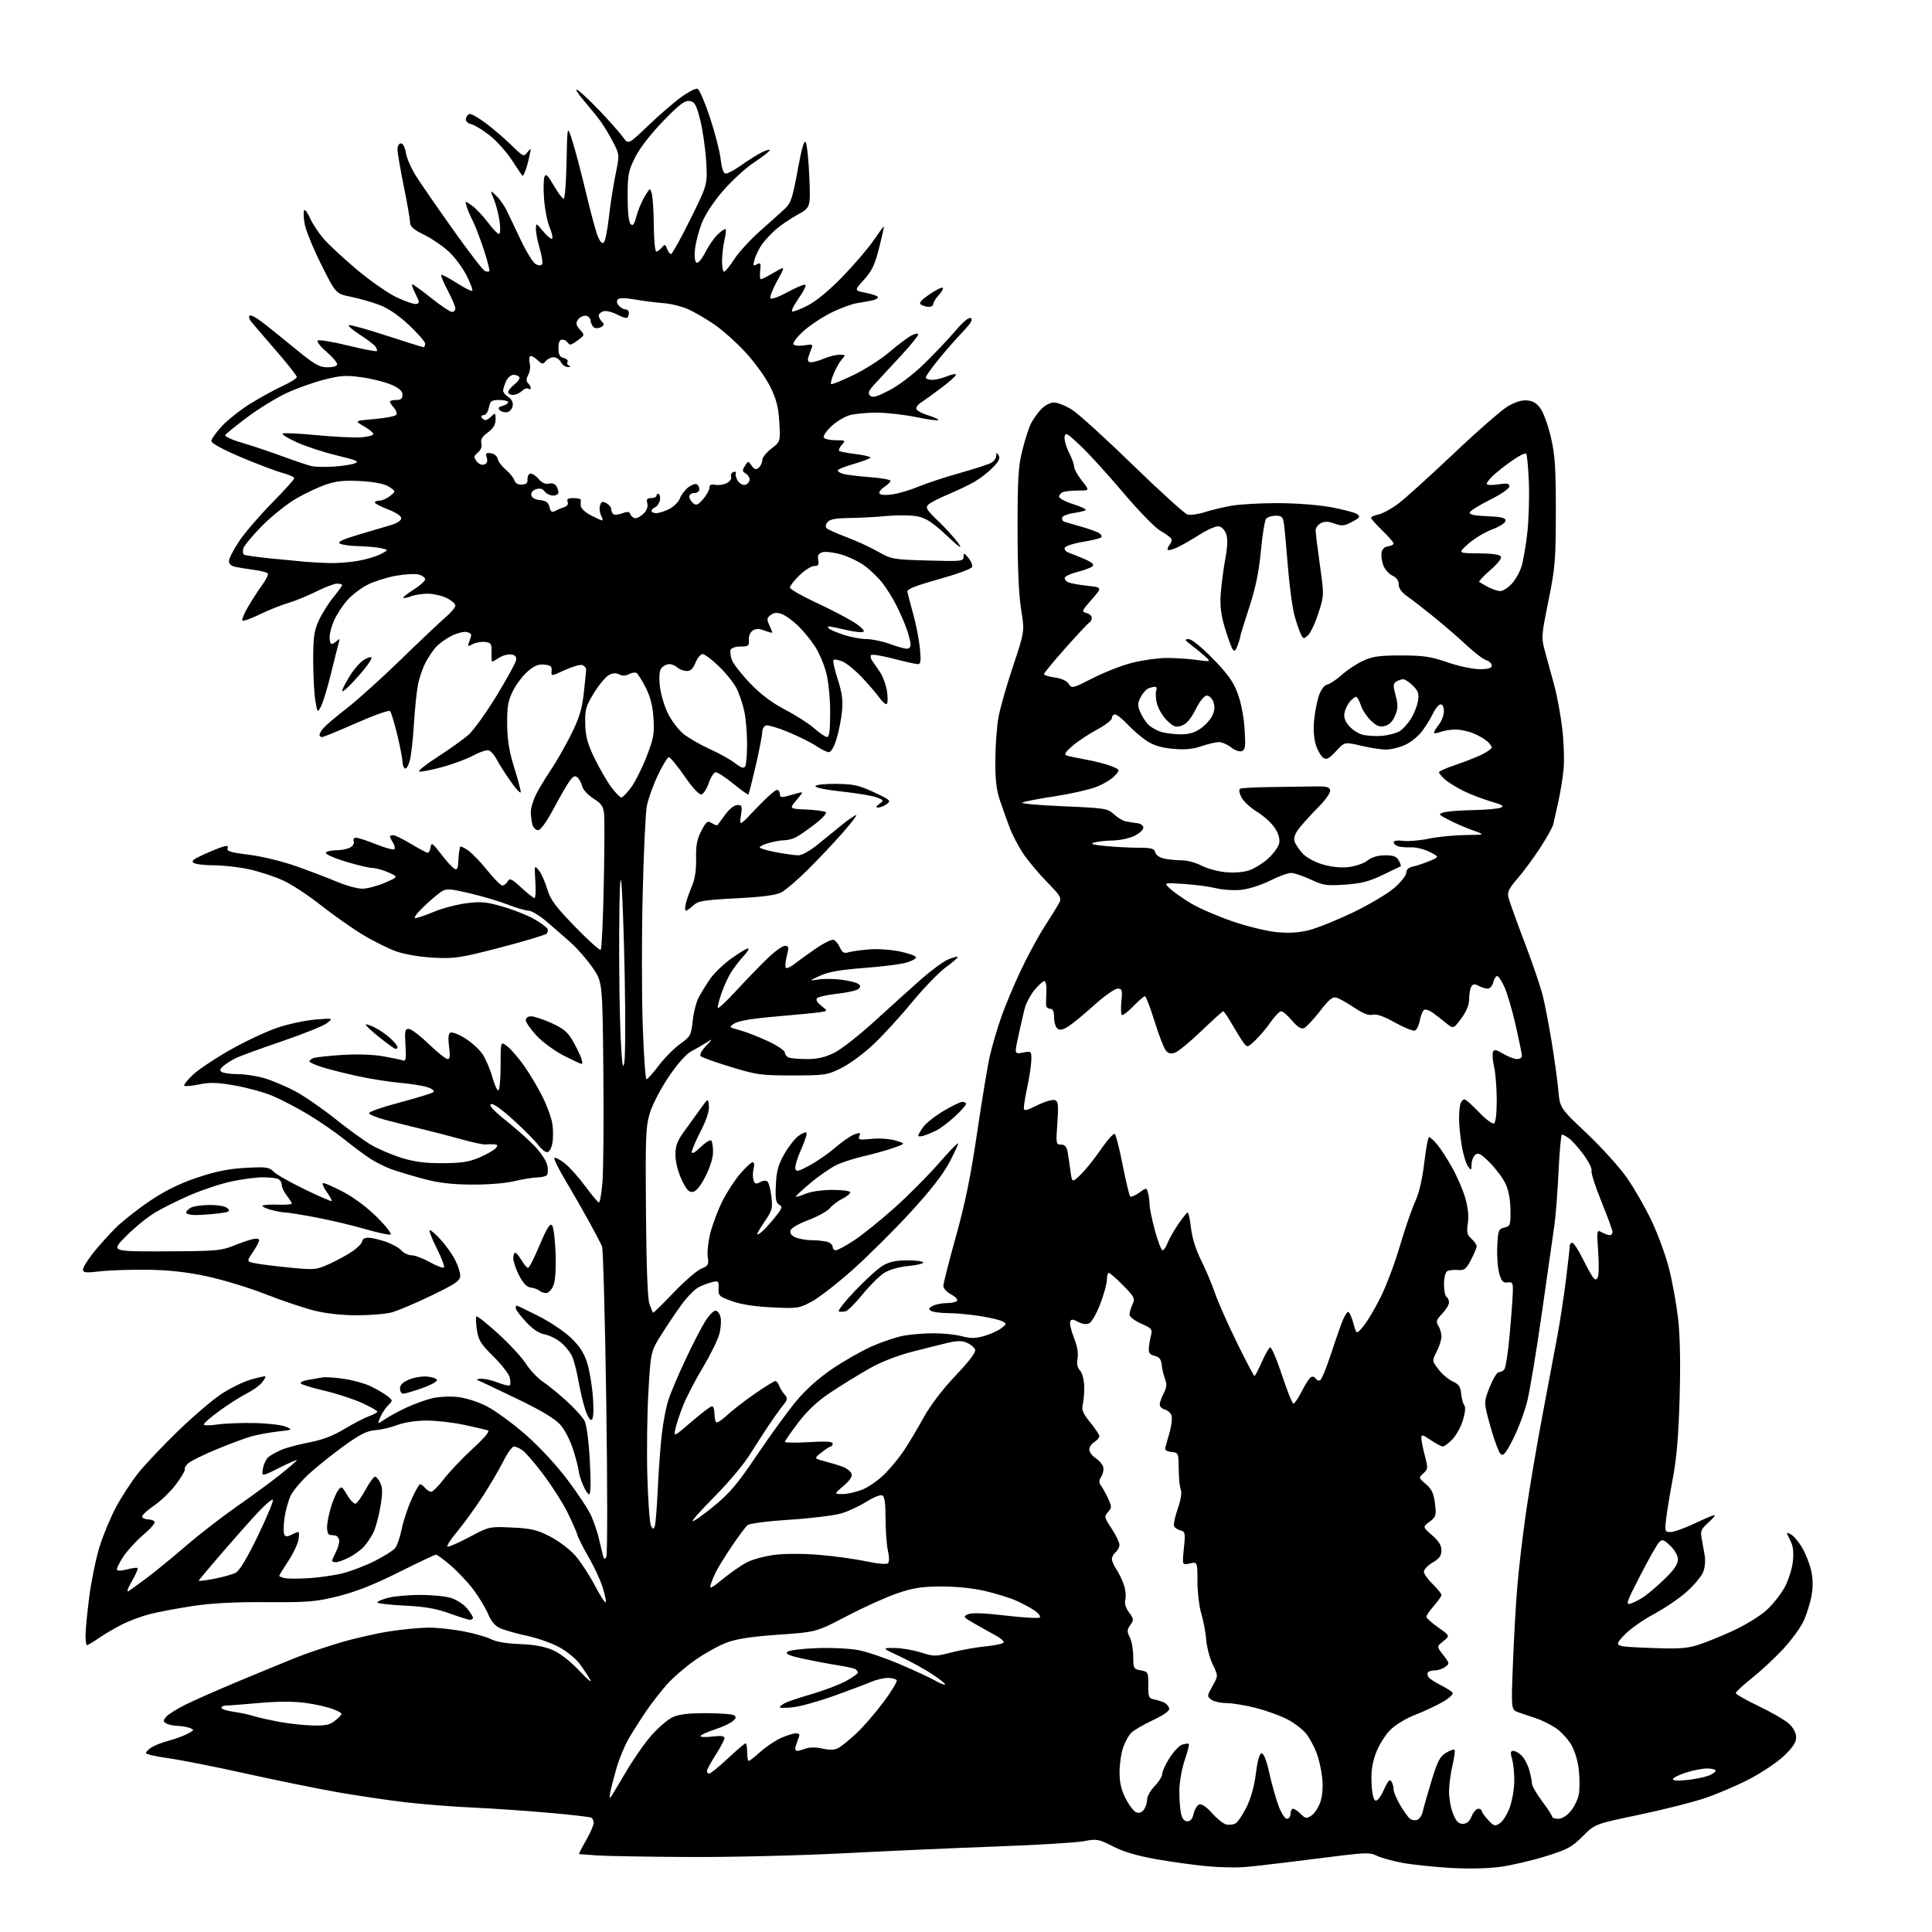 <?xml version="1.0" encoding="UTF-8" standalone="no"?>
<svg 
  version="1.1" 
  xmlns="http://www.w3.org/2000/svg" 
  xmlns:xlink="http://www.w3.org/1999/xlink" 
  xmlns:svg="http://www.w3.org/2000/svg"
  xmlns:rdf="http://www.w3.org/1999/02/22-rdf-syntax-ns#"
  xmlns:cc="http://creativecommons.org/ns#"
  xmlns:dc="http://purl.org/dc/elements/1.1/"
  viewBox="0 0 768 768"
  width="768"
  height="768"
>
<style>svg {background-color: white; }</style>"
<path stroke="none" fill="black" fill-rule="evenodd" d="M494.00,742.24C490.98,742.45 484.68,742.29 480.00,741.87C475.32,741.46 466.38,740.24 460.12,739.15C452.25,737.78 446.81,736.19 442.52,734.01C436.65,731.03 436.00,730.91 430.90,731.90C427.93,732.47 412.45,733.42 396.50,733.99C380.55,734.57 353.10,735.79 335.50,736.70C317.60,737.62 290.28,738.28 273.50,738.19C257.00,738.10 240.57,737.81 237.00,737.54C233.43,737.28 230.35,737.05 230.18,737.03C230.00,737.01 231.24,734.58 232.93,731.63C234.62,728.67 236.00,725.55 236.00,724.69C236.00,723.82 235.60,722.87 235.11,722.57C234.62,722.26 226.86,721.37 217.86,720.58C208.86,719.79 195.20,718.86 187.50,718.51C179.80,718.17 167.88,717.22 161.00,716.41C154.12,715.60 141.97,713.80 134.00,712.40C126.03,711.00 109.60,707.65 97.50,704.97C85.40,702.28 71.56,699.55 66.75,698.89C61.94,698.23 58.00,697.33 58.00,696.87C58.00,696.42 59.01,695.40 60.25,694.60C61.49,693.81 64.53,692.63 67.00,691.98C69.47,691.32 72.85,690.09 74.49,689.24C77.26,687.81 77.33,687.64 75.49,686.92C74.40,686.49 72.15,686.10 70.50,686.05C68.85,686.01 66.85,685.56 66.06,685.06C64.84,684.29 64.83,683.91 66.00,682.49C66.76,681.58 70.11,679.46 73.44,677.77C76.77,676.09 86.47,671.80 95.00,668.25C103.53,664.70 113.65,660.52 117.50,658.98C121.35,657.43 129.22,654.75 135.00,653.03C140.78,651.31 149.78,649.25 155.00,648.46C160.22,647.66 167.20,647.01 170.50,647.01C173.80,647.00 180.00,647.67 184.28,648.49C188.55,649.31 193.48,650.71 195.23,651.62C197.21,652.65 201.46,653.36 206.61,653.54C212.20,653.74 216.38,654.50 219.66,655.91C222.69,657.22 226.70,660.33 230.39,664.25C233.85,667.93 235.54,669.27 234.50,667.50C233.53,665.85 231.64,663.03 230.30,661.23C228.97,659.44 225.54,656.63 222.69,655.00C219.83,653.37 214.12,651.29 210.00,650.39C205.88,649.49 201.03,648.15 199.23,647.42C196.85,646.45 195.44,644.86 194.02,641.55C192.95,639.06 190.28,634.65 188.08,631.76C185.88,628.87 181.84,624.59 179.10,622.25C176.37,619.91 173.76,618.00 173.31,618.00C172.87,618.00 166.20,621.15 158.50,625.00C148.72,629.90 141.48,632.76 134.50,634.50C125.52,636.74 122.62,636.98 106.00,636.88C93.16,636.79 84.13,637.27 76.50,638.44C70.45,639.36 62.83,640.80 59.57,641.63C56.31,642.47 51.36,644.30 48.57,645.71C45.78,647.12 41.62,649.56 39.32,651.13C37.02,652.71 34.88,654.00 34.57,654.00C34.26,654.00 34.00,652.22 34.00,650.05C34.00,647.88 34.68,640.91 35.51,634.56C36.34,628.22 38.18,619.30 39.60,614.76C41.02,610.22 43.96,603.16 46.14,599.08C48.32,594.99 52.28,588.92 54.95,585.58C57.61,582.23 64.68,574.76 70.65,568.97C76.62,563.18 84.37,556.53 87.88,554.21C91.39,551.88 96.71,549.27 99.70,548.40C102.70,547.53 105.30,546.97 105.49,547.16C105.67,547.35 105.05,548.46 104.09,549.64C103.14,550.81 100.37,552.78 97.93,554.02C95.49,555.25 90.69,558.31 87.25,560.82C83.81,563.33 81.00,565.76 81.00,566.23C81.00,566.69 83.36,566.72 86.25,566.28C89.14,565.85 95.78,565.58 101.00,565.67C106.22,565.77 111.85,566.41 113.50,567.10C116.47,568.34 116.44,568.37 110.50,569.04C107.20,569.41 102.47,570.28 100.00,570.96C97.53,571.65 91.24,573.98 86.03,576.15C80.82,578.31 75.77,580.80 74.81,581.68C73.84,582.55 73.25,583.59 73.49,583.99C73.74,584.39 72.17,587.09 70.00,590.00C67.84,592.90 63.79,596.81 61.00,598.68C58.22,600.56 56.20,602.52 56.53,603.05C56.85,603.57 57.96,604.00 59.00,604.00C60.04,604.00 61.14,604.42 61.46,604.93C61.77,605.44 59.76,607.77 56.99,610.10C54.22,612.44 50.63,616.36 49.00,618.81C47.38,621.26 46.27,623.62 46.53,624.05C46.80,624.48 48.63,624.39 50.60,623.84C52.57,623.30 54.41,623.08 54.68,623.35C54.95,623.62 53.92,625.99 52.38,628.61C50.82,631.27 50.23,632.99 51.05,632.51C51.85,632.03 55.20,629.62 58.50,627.14C61.80,624.66 68.78,618.95 74.00,614.45C79.22,609.95 88.22,602.98 94.00,598.95C99.78,594.93 107.54,589.23 111.25,586.28C114.96,583.33 118.00,580.70 118.00,580.44C118.00,580.19 114.84,581.57 110.98,583.51C103.96,587.04 103.96,587.04 104.52,583.77C104.83,581.97 105.85,579.89 106.79,579.14C107.73,578.40 110.03,577.12 111.90,576.32C113.78,575.51 118.72,574.19 122.89,573.39C128.17,572.38 132.45,570.75 136.99,568.00C140.58,565.84 144.97,563.56 146.75,562.94C148.54,562.31 150.00,561.51 150.00,561.14C150.00,560.78 147.26,559.23 143.91,557.70C140.56,556.17 133.92,554.00 129.16,552.88C124.40,551.76 120.10,550.46 119.62,549.99C119.13,549.52 120.46,548.86 122.62,548.51C124.75,548.17 127.31,547.73 128.30,547.53C129.28,547.33 133.00,547.58 136.55,548.08C140.10,548.58 144.92,549.90 147.25,551.02C149.59,552.13 152.57,553.86 153.87,554.87C156.21,556.67 156.22,556.72 154.33,558.60C153.27,559.64 151.85,561.79 151.17,563.37C149.93,566.24 149.93,566.24 153.22,564.05C155.02,562.84 158.86,560.77 161.74,559.45C164.62,558.12 169.04,556.52 171.55,555.88C174.06,555.25 178.65,554.99 181.75,555.31C185.10,555.66 189.83,557.15 193.44,558.98C196.77,560.68 203.68,565.71 208.78,570.16C214.40,575.07 221.05,582.23 225.66,588.34C229.83,593.88 234.07,600.34 235.08,602.69C236.09,605.04 237.34,608.66 237.86,610.73C238.37,612.80 239.10,615.84 239.48,617.49C240.01,619.82 240.34,620.13 241.01,618.94C241.49,618.08 241.49,590.83 241.00,557.45C240.52,524.48 239.76,496.59 239.32,495.49C238.87,494.38 236.52,489.88 234.10,485.49C231.68,481.09 227.47,473.76 224.75,469.19C222.02,464.62 220.05,460.62 220.37,460.30C220.69,459.98 222.49,460.90 224.38,462.34C226.26,463.78 229.96,467.89 232.60,471.48C235.23,475.06 237.71,478.00 238.10,478.00C238.50,478.00 239.13,474.29 239.50,469.75C239.87,465.21 240.03,445.50 239.84,425.93C239.50,390.37 239.50,390.37 235.55,384.63C233.37,381.48 229.48,377.01 226.89,374.70C224.29,372.39 219.93,368.59 217.18,366.25C214.43,363.91 211.25,362.00 210.11,362.00C208.97,362.00 205.22,360.90 201.77,359.56C198.32,358.22 191.48,356.20 186.57,355.06C178.46,353.19 177.43,353.15 175.30,354.54C174.01,355.38 170.86,358.08 168.30,360.54C165.74,362.99 164.29,364.99 165.07,364.98C165.86,364.96 169.20,363.83 172.50,362.45C175.80,361.07 181.58,359.55 185.34,359.06C191.21,358.29 193.28,358.49 200.01,360.45C204.33,361.70 209.89,363.92 212.38,365.37C214.86,366.83 217.20,368.51 217.56,369.10C217.93,369.69 217.78,370.62 217.24,371.16C216.70,371.70 208.44,374.17 198.88,376.66C182.96,380.79 180.75,381.13 172.50,380.71C167.37,380.45 161.05,379.41 157.82,378.30C154.69,377.23 148.60,374.22 144.27,371.60C139.95,368.99 132.38,363.67 127.46,359.77C122.53,355.88 115.80,351.46 112.50,349.97C109.20,348.47 103.26,346.51 99.30,345.62C95.34,344.73 89.04,343.99 85.30,343.98C81.56,343.98 77.83,343.55 77.02,343.03C75.88,342.31 76.80,341.54 81.02,339.65C84.03,338.30 87.51,336.90 88.74,336.53C90.42,336.04 90.85,336.22 90.45,337.27C90.03,338.36 91.92,338.91 98.98,339.78C104.14,340.42 112.23,342.38 117.77,344.35C123.12,346.24 130.42,349.02 133.99,350.53C137.56,352.04 142.06,353.27 143.99,353.27C145.92,353.27 149.95,352.22 152.94,350.93C158.38,348.59 158.38,348.59 154.44,346.82C152.27,345.85 149.40,345.04 148.05,345.03C146.70,345.01 141.85,343.86 137.27,342.46C132.68,341.06 129.20,339.48 129.53,338.96C129.85,338.43 131.70,338.00 133.62,338.00C135.55,338.00 138.04,337.52 139.14,336.92C140.28,336.31 140.92,335.23 140.61,334.42C140.29,333.59 140.67,333.00 141.52,333.00C142.32,333.00 145.93,334.18 149.53,335.62C153.14,337.07 156.39,337.95 156.76,337.58C157.12,337.21 156.88,336.04 156.21,334.97C155.55,333.90 155.00,332.80 155.00,332.51C155.00,332.23 155.59,332.00 156.31,332.00C157.03,332.00 160.23,333.57 163.43,335.50C166.63,337.43 169.61,339.00 170.05,339.00C170.50,339.00 171.00,337.99 171.18,336.75C171.46,334.76 171.95,335.09 175.33,339.50C177.43,342.25 179.80,344.86 180.58,345.30C181.67,345.91 182.04,345.34 182.15,342.80C182.24,340.98 182.41,339.05 182.54,338.50C182.66,337.95 182.82,337.13 182.88,336.68C182.95,336.23 184.38,336.84 186.06,338.04C187.75,339.24 191.23,342.87 193.81,346.10C196.39,349.34 199.04,351.99 199.70,351.99C200.36,352.00 201.31,351.26 201.82,350.36C202.61,348.94 203.36,349.29 207.23,352.86C209.70,355.14 212.06,357.00 212.48,357.00C212.89,357.00 213.04,354.02 212.81,350.38C212.40,343.86 212.42,343.80 214.20,346.00C215.20,347.23 216.69,350.55 217.52,353.37C218.76,357.60 220.70,360.23 228.57,368.36C233.82,373.79 238.42,377.91 238.80,377.53C239.19,377.15 239.72,365.74 240.00,352.17C240.28,338.60 240.34,325.79 240.14,323.69C239.84,320.54 239.12,319.47 235.91,317.44C233.77,316.09 231.76,313.90 231.42,312.54C231.08,311.19 230.22,309.59 229.50,309.00C228.51,308.18 227.73,308.59 226.26,310.71C225.19,312.24 222.34,317.21 219.91,321.75C217.15,326.91 214.89,330.00 213.87,330.00C212.97,330.00 211.96,328.99 211.63,327.75C211.30,326.51 211.02,324.24 211.01,322.71C211.01,321.18 211.96,318.03 213.14,315.71C214.32,313.39 216.96,309.02 219.01,306.00C221.05,302.98 224.61,296.75 226.92,292.17C230.21,285.61 231.31,282.09 232.05,275.67C232.56,271.17 232.99,266.92 232.99,266.22C233.00,265.51 232.34,264.69 231.54,264.38C230.74,264.07 227.60,264.95 224.56,266.34C219.05,268.87 219.05,268.87 219.27,266.68C219.46,264.91 218.91,264.44 216.35,264.19C213.98,263.96 212.32,264.66 209.67,266.99C207.72,268.69 205.10,272.21 203.83,274.79C201.94,278.65 201.54,281.03 201.61,288.00C201.68,294.20 202.42,298.78 204.35,304.93C205.81,309.56 207.00,314.02 207.00,314.84C207.00,315.66 205.20,313.77 203.01,310.64C200.82,307.50 198.32,303.58 197.46,301.92C196.60,300.26 195.22,298.64 194.39,298.32C193.56,298.00 190.77,298.89 188.19,300.30C185.60,301.71 179.94,303.81 175.61,304.97C171.28,306.13 167.24,306.91 166.62,306.71C166.00,306.50 169.34,303.86 174.02,300.84C178.71,297.81 184.20,293.89 186.21,292.12C188.23,290.35 193.24,283.39 197.35,276.65C201.46,269.91 204.97,263.52 205.16,262.45C205.40,261.05 204.85,260.41 203.19,260.17C201.92,259.99 199.80,260.56 198.48,261.42C197.15,262.29 195.89,263.00 195.67,263.00C195.45,263.00 195.32,261.31 195.39,259.25C195.49,255.89 195.22,255.47 192.80,255.19C191.31,255.02 189.11,255.41 187.90,256.05C185.94,257.10 185.78,257.03 186.42,255.37C186.82,254.34 187.23,253.06 187.32,252.52C187.42,251.99 186.52,251.40 185.33,251.21C184.13,251.03 181.43,251.76 179.33,252.84C177.22,253.92 174.53,255.86 173.36,257.15C172.18,258.44 170.28,261.26 169.14,263.42C168.00,265.57 166.64,269.62 166.11,272.42C165.58,275.21 164.87,282.23 164.53,288.00C164.19,293.77 163.46,300.20 162.91,302.28C162.36,304.36 161.48,305.80 160.95,305.47C160.43,305.15 160.00,303.96 160.00,302.83C160.00,301.70 159.07,296.89 157.93,292.14C156.78,287.39 155.49,283.13 155.05,282.67C154.60,282.21 148.57,284.35 141.63,287.42C134.70,290.49 128.57,293.00 128.01,293.00C127.46,293.00 127.00,292.60 127.00,292.11C127.00,291.62 127.79,290.33 128.75,289.24C129.71,288.15 133.88,284.64 138.00,281.45C142.12,278.25 151.80,269.52 159.50,262.04C167.20,254.56 175.19,247.01 177.25,245.25C179.31,243.50 181.00,241.46 181.00,240.72C181.00,239.98 179.41,238.61 177.47,237.69C175.52,236.76 172.18,236.00 170.03,236.00C167.89,236.00 164.91,236.46 163.43,237.03C161.94,237.59 160.54,237.87 160.32,237.65C160.09,237.42 161.95,235.95 164.45,234.37C166.95,232.79 169.00,230.95 169.00,230.27C169.00,229.59 167.81,228.74 166.35,228.37C164.90,228.01 160.79,228.25 157.22,228.90C153.66,229.56 148.62,231.17 146.03,232.48C143.44,233.80 139.84,236.56 138.03,238.62C136.22,240.68 133.91,244.20 132.89,246.43C131.87,248.67 131.03,251.74 131.02,253.25C131.01,254.76 131.36,256.00 131.80,256.00C132.24,256.00 133.19,255.44 133.91,254.75C134.98,253.73 135.12,253.87 134.66,255.50C134.34,256.60 132.96,262.10 131.58,267.73C130.21,273.36 128.43,279.20 127.64,280.72C126.19,283.48 126.19,283.48 125.35,278.49C124.88,275.74 124.50,268.55 124.50,262.50C124.50,253.18 124.85,250.75 126.77,246.58C128.02,243.87 130.60,239.75 132.52,237.41C134.43,235.07 136.00,232.90 136.00,232.58C136.00,232.26 135.09,232.00 133.97,232.00C132.86,232.00 129.17,233.40 125.78,235.11C122.39,236.82 117.34,238.89 114.56,239.70C111.78,240.51 106.68,242.55 103.23,244.24C99.78,245.92 96.69,247.02 96.36,246.69C96.03,246.36 97.02,243.93 98.56,241.30C100.10,238.66 102.62,234.76 104.16,232.63C105.70,230.49 106.75,228.41 106.49,227.99C106.24,227.57 103.88,226.94 101.26,226.58C98.64,226.22 95.26,225.68 93.75,225.38C91.96,225.03 91.00,224.21 91.00,223.03C91.00,222.04 92.83,218.48 95.07,215.13C97.32,211.77 103.17,204.95 108.07,199.98C112.98,195.00 117.00,190.56 117.00,190.10C117.00,189.64 114.86,188.68 112.25,187.98C109.64,187.27 102.21,184.46 95.75,181.72C88.76,178.76 84.00,176.18 84.00,175.35C84.00,174.58 85.87,171.93 88.15,169.46C90.43,166.98 95.49,162.97 99.40,160.54C103.30,158.10 109.09,154.93 112.25,153.48C115.41,152.04 118.00,150.41 118.00,149.86C118.00,149.32 114.06,144.35 109.25,138.83C104.44,133.31 100.07,128.18 99.54,127.44C99.00,126.70 98.86,125.80 99.22,125.45C99.58,125.09 101.58,126.08 103.68,127.65C105.78,129.22 111.73,133.99 116.92,138.25C125.04,144.93 126.87,146.00 130.17,146.00C132.56,146.00 134.01,145.53 134.02,144.75C134.02,144.06 132.11,141.85 129.77,139.83C127.42,137.82 125.86,135.81 126.29,135.38C126.72,134.95 132.07,135.82 138.18,137.32C144.29,138.82 149.51,139.83 149.78,139.55C150.06,139.27 149.74,138.39 149.07,137.58C148.39,136.77 145.56,134.65 142.77,132.85C139.98,131.06 138.18,129.44 138.76,129.25C139.33,129.06 146.08,130.95 153.74,133.45C161.40,135.95 167.96,138.00 168.33,138.00C168.70,138.00 169.00,137.38 169.00,136.61C169.00,135.85 166.11,132.52 162.57,129.21C158.38,125.29 154.26,122.49 150.77,121.19C147.82,120.08 142.73,118.64 139.45,117.97C133.50,116.76 133.50,116.76 127.61,104.98C124.37,98.51 121.40,91.12 121.01,88.57C120.62,86.02 120.61,83.74 120.98,83.51C121.35,83.28 122.40,84.78 123.31,86.85C124.23,88.92 126.60,92.51 128.59,94.84C130.58,97.16 136.55,102.72 141.86,107.18C147.16,111.64 154.30,116.61 157.72,118.22C161.14,119.84 164.64,121.01 165.49,120.83C166.86,120.54 166.82,120.04 165.13,116.75C164.08,114.69 163.52,113.00 163.88,113.00C164.25,113.00 167.66,115.48 171.45,118.50C175.25,121.53 178.95,124.00 179.68,124.00C180.41,124.00 181.00,123.37 181.00,122.60C181.00,121.83 179.64,118.62 177.98,115.46C176.32,112.30 175.15,109.51 175.39,109.27C175.64,109.03 178.40,110.47 181.53,112.47C184.66,114.48 187.46,115.88 187.74,115.59C188.03,115.30 187.00,112.55 185.45,109.49C183.90,106.42 180.70,102.13 178.34,99.96C175.98,97.78 171.56,94.78 168.52,93.29C164.37,91.26 163.00,90.05 163.00,88.43C163.00,87.24 161.88,80.75 160.50,74.00C159.13,67.25 158.00,60.66 158.00,59.36C158.00,58.03 158.60,57.00 159.37,57.00C160.18,57.00 160.99,58.53 161.34,60.75C161.67,62.81 163.42,66.85 165.22,69.73C167.03,72.61 173.65,82.22 179.95,91.09C186.25,99.96 192.01,107.45 192.75,107.73C193.48,108.02 194.29,108.05 194.53,107.80C194.77,107.56 193.81,103.80 192.39,99.45C190.97,95.10 189.01,89.95 188.03,88.02C187.05,86.08 185.92,83.42 185.51,82.10C184.77,79.70 184.77,79.70 187.64,81.75C189.21,82.88 192.05,85.87 193.94,88.40C195.83,90.93 197.80,93.00 198.31,93.00C198.87,93.00 198.99,90.95 198.60,88.06C198.24,85.34 197.24,81.40 196.37,79.31C194.79,75.50 194.79,75.50 197.15,77.69C198.44,78.90 200.24,81.38 201.16,83.19C202.07,85.01 204.66,90.43 206.92,95.22C209.18,100.02 211.90,104.41 212.95,104.98C214.20,105.64 215.09,105.66 215.48,105.02C215.82,104.49 215.40,101.70 214.55,98.84C213.70,95.98 213.01,92.48 213.03,91.07C213.05,88.52 213.07,88.53 215.95,91.99C217.54,93.92 219.13,95.20 219.48,94.85C219.83,94.50 219.38,92.48 218.48,90.36C217.58,88.24 216.59,83.27 216.29,79.33C215.98,75.39 216.04,71.34 216.42,70.34C216.99,68.87 217.68,69.51 220.14,73.76C221.80,76.64 223.57,79.00 224.06,79.00C224.55,79.00 225.07,72.36 225.22,64.25C225.50,49.50 225.50,49.50 227.67,56.50C228.87,60.35 231.28,69.58 233.04,77.00C234.79,84.42 236.86,92.04 237.63,93.93C238.58,96.22 239.38,97.02 240.05,96.35C240.60,95.80 241.50,91.33 242.04,86.42C242.58,81.52 243.77,73.90 244.66,69.50C246.30,61.50 246.30,61.50 243.72,56.50C242.30,53.75 240.09,50.07 238.82,48.33C237.54,46.58 234.49,42.80 232.03,39.92C229.57,37.05 228.44,35.17 229.53,35.75C230.61,36.34 234.65,40.12 238.50,44.17C242.35,48.21 246.46,52.86 247.64,54.51C249.77,57.50 249.77,57.50 257.64,49.96C261.96,45.81 267.87,40.70 270.77,38.61C273.67,36.51 276.61,35.02 277.30,35.29C278.00,35.55 280.20,40.66 282.19,46.64C284.18,52.61 286.11,60.09 286.48,63.25C286.94,67.25 287.58,69.00 288.57,69.00C289.35,69.00 292.13,67.48 294.75,65.62C297.36,63.77 300.96,61.50 302.75,60.60C304.54,59.69 305.99,59.30 305.97,59.72C305.96,60.15 303.20,62.30 299.85,64.50C296.50,66.70 290.90,71.82 287.40,75.87C283.52,80.38 280.22,85.43 278.90,88.87C277.71,91.97 276.53,96.58 276.26,99.12C275.97,101.87 276.21,104.01 276.85,104.41C277.48,104.80 278.94,103.08 280.37,100.29C281.71,97.65 283.97,94.41 285.40,93.08C286.82,91.75 288.19,90.86 288.44,91.11C288.69,91.35 288.48,93.34 287.97,95.53C287.46,97.71 287.04,101.41 287.02,103.75C287.01,106.09 287.37,108.00 287.83,108.00C288.29,108.00 290.12,105.75 291.90,103.00C293.68,100.26 298.33,95.19 302.23,91.75C306.12,88.31 310.54,84.35 312.04,82.95C314.38,80.75 315.08,78.63 317.08,67.68C318.73,58.68 319.67,55.45 320.31,56.60C320.81,57.49 321.44,63.68 321.72,70.36C322.22,82.50 322.22,82.50 317.02,85.36C314.17,86.93 310.29,89.57 308.40,91.22C306.51,92.88 304.04,95.53 302.91,97.12C301.78,98.71 300.47,101.36 300.00,103.00C299.24,105.65 299.34,105.89 300.86,105.07C302.36,104.27 302.53,104.59 302.18,107.58C301.96,109.46 302.09,111.00 302.46,111.00C302.84,111.00 305.20,109.80 307.71,108.33C312.27,105.65 312.27,105.65 308.89,111.75C307.04,115.10 305.87,118.20 306.30,118.63C306.73,119.06 309.77,117.94 313.06,116.13C316.35,114.32 319.50,113.00 320.06,113.19C320.62,113.37 319.49,115.77 317.54,118.51C315.59,121.26 314.41,123.64 314.92,123.81C315.43,123.98 318.20,122.92 321.09,121.45C324.29,119.83 329.63,115.42 334.76,110.15C339.39,105.39 344.95,98.91 347.13,95.75C349.30,92.59 351.19,90.00 351.34,90.00C351.49,90.00 350.66,93.79 349.49,98.42C347.78,105.23 346.63,107.66 343.46,111.17C339.53,115.50 339.53,115.50 344.27,116.42C346.87,116.92 349.00,117.70 349.00,118.15C349.00,118.60 347.99,119.17 346.75,119.42C345.51,119.68 342.73,120.17 340.57,120.52C338.40,120.87 333.68,122.65 330.07,124.48C326.46,126.31 321.54,129.62 319.15,131.84C316.76,134.06 315.08,136.32 315.42,136.87C315.76,137.43 317.66,137.61 319.69,137.28C322.99,136.74 323.26,136.87 322.55,138.59C322.12,139.64 321.55,141.29 321.27,142.25C320.94,143.41 321.32,144.00 322.42,144.00C323.32,144.00 325.68,143.33 327.65,142.50C329.63,141.68 332.38,141.00 333.78,141.00C336.15,141.00 336.21,141.12 334.69,142.79C333.80,143.77 332.36,146.29 331.48,148.39C330.60,150.50 330.09,152.43 330.35,152.68C330.60,152.94 334.57,151.34 339.16,149.14C343.75,146.94 350.20,142.82 353.50,139.99C356.80,137.16 360.74,134.20 362.25,133.40C363.80,132.58 365.00,132.39 365.00,132.96C365.00,133.51 361.98,137.23 358.30,141.23C354.61,145.23 350.02,150.19 348.10,152.25C345.31,155.23 344.85,156.25 345.84,157.24C346.83,158.23 348.40,157.80 353.56,155.12C357.35,153.15 363.09,148.80 367.36,144.63C371.39,140.71 376.94,134.85 379.71,131.61C382.96,127.79 385.17,125.98 385.96,126.48C386.82,127.01 385.86,128.62 382.74,131.87C380.30,134.42 375.98,139.34 373.15,142.80C370.32,146.27 368.00,149.53 368.00,150.05C368.00,150.57 369.14,151.00 370.53,151.00C371.92,151.00 374.62,150.35 376.53,149.55C378.44,148.75 380.00,148.49 380.00,148.97C380.00,149.44 377.40,151.78 374.21,154.17C371.03,156.55 367.36,159.21 366.04,160.07C364.67,160.97 363.96,162.13 364.37,162.79C364.76,163.43 366.87,164.48 369.04,165.13C371.22,165.78 373.00,166.61 373.00,166.96C373.00,167.32 369.06,166.81 364.25,165.82C359.44,164.84 352.35,164.03 348.50,164.02C344.65,164.02 339.83,164.48 337.78,165.04C335.73,165.61 332.43,167.61 330.44,169.49C328.45,171.37 327.11,173.38 327.47,173.95C327.83,174.53 329.96,175.00 332.21,175.00C336.18,175.00 336.25,175.06 334.59,176.90C333.64,177.95 333.24,179.03 333.68,179.30C334.13,179.58 337.09,180.12 340.25,180.52C343.41,180.91 346.00,181.52 346.00,181.88C346.00,182.23 343.07,183.36 339.50,184.39C335.93,185.41 333.00,186.59 333.00,187.01C333.00,187.43 334.01,188.05 335.25,188.40C336.49,188.75 341.21,189.32 345.75,189.67C350.29,190.01 354.00,190.67 354.00,191.13C354.00,191.58 352.88,192.69 351.51,193.59C350.14,194.48 349.29,195.66 349.63,196.21C349.99,196.79 352.12,196.91 354.87,196.50C357.42,196.12 362.06,194.73 365.18,193.42C368.30,192.11 375.59,189.70 381.38,188.08C387.16,186.46 392.82,184.63 393.95,184.03C395.08,183.42 396.01,182.16 396.02,181.21C396.03,179.75 396.17,179.72 396.98,180.99C397.67,182.10 397.08,183.35 394.72,185.79C392.96,187.61 389.71,190.15 387.51,191.43C385.30,192.72 380.57,194.99 377.00,196.48C373.43,197.96 369.84,199.81 369.04,200.58C367.77,201.80 368.30,202.67 373.07,207.24C376.08,210.13 379.64,214.07 380.98,216.00C382.76,218.58 381.53,217.75 376.29,212.85C370.83,207.75 368.16,205.99 364.84,205.29C362.45,204.79 356.90,204.71 352.50,205.12C348.10,205.52 341.29,205.89 337.37,205.93C332.24,205.98 329.89,206.43 328.96,207.54C328.20,208.47 328.05,209.45 328.59,209.99C329.09,210.49 332.65,212.08 336.50,213.52C340.35,214.96 345.98,217.55 349.00,219.27C354.32,222.30 354.97,222.42 368.75,222.81C382.12,223.20 383.00,223.11 383.03,221.36C383.06,219.69 383.26,219.74 384.98,221.80C386.04,223.06 386.67,224.69 386.40,225.41C386.12,226.13 380.18,228.30 373.20,230.24C364.42,232.68 360.56,234.18 360.70,235.13C360.80,235.88 361.83,239.88 362.99,244.00C364.14,248.12 365.35,254.31 365.68,257.75C366.16,262.71 366.00,264.00 364.89,264.01C364.13,264.02 359.78,263.05 355.24,261.86C350.69,260.67 346.66,260.01 346.27,260.39C345.89,260.78 346.12,261.86 346.80,262.80C347.48,263.73 348.91,265.84 349.99,267.47C351.06,269.10 352.23,272.38 352.59,274.76C352.95,277.14 352.93,279.41 352.54,279.79C352.15,280.18 350.87,279.15 349.69,277.50C348.51,275.85 345.38,272.18 342.72,269.35C340.07,266.52 336.56,263.65 334.92,262.97C333.28,262.29 331.66,262.00 331.33,262.33C331.00,262.67 331.75,266.12 333.00,270.00C334.74,275.40 335.14,278.41 334.71,282.78C334.40,285.93 333.42,290.86 332.53,293.75C331.58,296.86 330.34,299.00 329.51,299.00C328.73,299.00 326.49,297.92 324.54,296.59C322.59,295.27 317.57,292.76 313.40,291.02C309.22,289.28 305.17,288.10 304.40,288.40C303.63,288.70 303.00,289.88 303.00,291.04C303.00,292.20 301.84,298.17 300.43,304.31C299.01,310.45 297.70,315.63 297.51,315.82C297.33,316.01 294.64,314.10 291.55,311.58C288.45,309.06 285.30,307.00 284.54,307.00C283.79,307.00 282.53,308.91 281.75,311.25C280.97,313.59 279.65,315.63 278.82,315.79C277.89,315.97 275.29,313.17 272.10,308.54C269.23,304.39 266.44,301.00 265.89,301.00C265.35,301.00 263.36,304.26 261.47,308.25C259.58,312.24 257.62,317.75 257.11,320.50C256.60,323.25 255.87,339.08 255.47,355.67C255.07,372.27 255.08,395.55 255.49,407.42C255.89,419.29 256.57,429.00 256.99,429.00C257.41,429.00 259.60,426.56 261.85,423.58C264.10,420.61 267.92,416.75 270.33,415.01C274.49,412.03 274.76,411.52 275.35,405.90C275.69,402.63 276.72,398.50 277.63,396.72C278.54,394.95 280.58,391.61 282.16,389.29C283.74,386.98 287.58,383.26 290.68,381.04C293.79,378.82 296.79,377.00 297.35,377.00C297.91,377.00 297.24,378.24 295.85,379.75C294.46,381.26 292.31,383.97 291.08,385.77C289.84,387.57 287.95,391.56 286.87,394.64C285.79,397.72 285.12,400.45 285.38,400.71C285.64,400.97 288.91,397.88 292.64,393.84C296.36,389.81 301.84,384.14 304.80,381.25C307.76,378.36 310.99,376.00 311.98,376.00C313.59,376.00 313.68,376.44 312.76,380.04C312.20,382.26 312.03,384.36 312.39,384.72C312.74,385.07 314.26,384.39 315.77,383.21C317.27,382.02 321.11,379.26 324.29,377.07C327.48,374.89 330.68,373.32 331.41,373.60C332.13,373.88 333.25,375.26 333.89,376.66C334.81,378.68 335.53,379.08 337.28,378.55C338.50,378.19 342.20,377.66 345.50,377.39C348.82,377.12 354.31,377.50 357.79,378.24C361.25,378.98 364.11,380.02 364.14,380.55C364.17,381.07 362.46,382.02 360.35,382.65C358.23,383.28 350.65,384.24 343.50,384.78C333.99,385.50 329.29,386.33 326.00,387.86C321.50,389.95 321.50,389.95 325.26,389.36C327.33,389.04 331.39,389.07 334.27,389.43C337.16,389.79 340.18,390.50 341.00,391.00C342.12,391.69 342.20,392.20 341.34,393.06C340.71,393.69 336.95,394.57 333.00,395.00C329.05,395.43 325.37,396.23 324.83,396.77C324.20,397.40 324.78,398.47 326.49,399.81C329.12,401.89 329.12,401.89 325.81,402.39C323.99,402.66 316.20,403.42 308.50,404.07C299.49,404.83 293.63,405.79 292.05,406.78C289.60,408.31 289.60,408.31 294.05,409.51C296.50,410.18 301.54,412.14 305.25,413.87C308.96,415.60 312.00,417.64 312.00,418.40C312.00,419.16 312.71,420.06 313.58,420.39C314.45,420.73 317.74,421.00 320.89,421.00C325.00,421.00 328.03,420.29 331.68,418.47C334.47,417.08 341.78,411.34 347.92,405.72C354.06,400.10 362.32,392.65 366.29,389.16C370.26,385.67 375.03,382.18 376.90,381.40C378.78,380.61 380.48,380.15 380.70,380.37C380.92,380.58 378.81,382.44 376.01,384.49C373.22,386.54 367.16,392.80 362.55,398.41C357.95,404.01 351.04,411.55 347.21,415.16C343.38,418.78 337.60,423.03 334.37,424.62C328.78,427.36 327.86,427.50 315.00,427.50C302.51,427.50 300.68,427.25 290.50,424.12C284.45,422.27 279.08,420.36 278.56,419.88C277.98,419.35 278.77,417.78 280.56,415.87C283.50,412.72 283.50,412.72 280.66,414.54C279.10,415.53 276.40,417.09 274.66,417.99C272.76,418.98 269.24,422.98 265.81,428.06C262.63,432.77 259.33,439.13 258.31,442.49C256.69,447.87 256.53,452.02 256.78,482.00C256.96,504.15 257.44,516.52 258.20,518.50C258.83,520.15 259.45,521.65 259.59,521.83C259.72,522.01 263.35,518.46 267.66,513.94C271.97,509.41 276.94,505.11 278.69,504.37C281.57,503.15 281.83,502.70 281.34,499.69C281.04,497.85 281.52,493.53 282.40,490.08C283.28,486.64 285.42,480.98 287.14,477.52C288.87,474.05 292.05,469.14 294.22,466.61C296.38,464.07 298.62,462.00 299.19,462.00C299.80,462.00 299.95,463.06 299.57,464.59C299.21,466.01 299.19,468.03 299.53,469.08C300.03,470.67 300.49,470.81 302.17,469.91C303.42,469.24 304.57,469.17 305.13,469.73C305.64,470.24 306.32,472.93 306.65,475.71C307.19,480.25 306.93,481.24 304.13,485.32C302.41,487.82 301.00,490.19 301.00,490.59C301.00,490.98 301.95,490.45 303.11,489.40C304.27,488.36 306.60,485.76 308.28,483.64C310.96,480.26 311.14,479.66 309.73,478.87C308.43,478.14 308.17,476.59 308.41,471.07C308.65,465.61 309.33,463.07 311.71,458.87C313.35,455.95 315.89,452.68 317.33,451.60C318.78,450.52 320.24,449.91 320.57,450.24C320.91,450.57 319.97,453.54 318.50,456.83C317.02,460.11 315.97,463.55 316.16,464.47C316.46,465.91 317.18,465.76 321.75,463.31C324.64,461.77 329.23,458.59 331.94,456.25C334.65,453.91 338.08,451.54 339.55,450.98C341.86,450.10 342.14,450.19 341.59,451.62C341.03,453.09 341.61,453.22 346.39,452.72C349.49,452.40 353.60,452.68 355.94,453.37C360.05,454.59 360.05,454.59 355.27,456.28C352.65,457.21 347.41,458.67 343.64,459.53C339.86,460.39 334.90,461.98 332.61,463.05C330.33,464.13 325.66,467.34 322.25,470.19C318.84,473.04 316.19,475.52 316.37,475.70C316.55,475.88 318.32,475.35 320.31,474.51C322.38,473.65 326.95,473.00 330.97,473.00C334.87,473.00 338.00,473.43 338.00,473.97C338.00,474.51 336.54,475.68 334.75,476.58C332.96,477.48 330.76,479.15 329.85,480.30C328.94,481.45 325.12,483.55 321.36,484.99C317.08,486.61 314.39,488.23 314.18,489.29C313.97,490.38 314.80,491.36 316.49,492.00C317.94,492.55 320.79,493.01 322.82,493.01C324.84,493.02 327.51,493.30 328.75,493.63C329.99,493.96 331.00,494.86 331.00,495.62C331.00,496.38 331.57,497.00 332.26,497.00C332.95,497.00 336.21,495.23 339.51,493.07C342.80,490.92 350.00,485.12 355.50,480.20C361.00,475.28 368.86,467.39 372.97,462.68C377.08,457.97 380.61,454.28 380.82,454.48C381.02,454.69 379.50,458.06 377.44,461.98C374.91,466.79 369.87,473.27 361.89,481.96C355.39,489.03 345.11,499.24 339.05,504.66C332.98,510.07 325.65,515.78 322.76,517.35C317.70,520.08 317.09,520.18 307.00,519.71C300.15,519.39 294.59,518.53 291.00,517.24C285.86,515.39 285.51,515.06 285.65,512.14C285.78,509.24 285.60,509.06 283.15,509.65C281.69,510.00 279.27,510.90 277.77,511.66C276.27,512.41 273.31,515.39 271.18,518.27C269.06,521.14 265.38,526.59 263.00,530.37C258.68,537.23 258.68,537.23 257.75,553.37C257.23,562.24 257.05,577.48 257.34,587.23C257.63,596.97 258.28,605.69 258.79,606.58C259.58,608.00 259.78,608.02 260.28,606.71C260.60,605.89 261.14,599.20 261.48,591.85C261.82,584.51 262.54,574.67 263.09,570.00C263.63,565.33 264.80,559.25 265.68,556.50C266.57,553.75 269.62,546.55 272.47,540.50C275.31,534.45 278.85,527.59 280.33,525.25C281.81,522.91 283.65,521.00 284.40,521.00C285.16,521.00 286.07,522.14 286.42,523.54C286.77,524.93 286.56,527.97 285.95,530.29C285.34,532.60 282.42,538.55 279.45,543.50C276.48,548.45 272.96,555.20 271.64,558.50C270.31,561.80 268.90,566.03 268.50,567.89C267.78,571.28 267.78,571.28 274.92,565.14C278.84,561.76 282.49,559.00 283.03,559.00C283.56,559.00 284.00,560.27 284.00,561.83C284.00,563.39 284.31,564.98 284.69,565.35C285.06,565.73 286.98,564.52 288.94,562.65C290.90,560.79 295.83,556.95 299.91,554.13C303.98,551.31 307.71,549.00 308.19,549.00C308.67,549.00 309.34,549.79 309.68,550.75C310.02,551.71 310.99,553.30 311.83,554.27C313.21,555.88 313.15,556.31 311.16,558.77C309.96,560.27 307.47,563.75 305.64,566.50C303.81,569.25 300.32,574.64 297.90,578.47C295.48,582.31 289.30,589.66 284.16,594.80C279.02,599.95 275.05,604.39 275.34,604.67C275.62,604.96 279.38,602.31 283.68,598.79C290.13,593.51 293.17,589.91 301.00,578.28C306.23,570.52 313.20,560.94 316.50,556.98C320.39,552.31 325.49,547.76 331.00,544.03C335.68,540.87 342.74,536.87 346.71,535.13C350.67,533.39 356.25,531.52 359.10,530.98C361.94,530.44 367.36,530.00 371.12,530.00C374.89,530.00 379.94,530.53 382.34,531.17C385.73,532.07 387.71,532.06 391.11,531.11C393.53,530.43 396.60,529.06 397.92,528.06C400.23,526.32 400.25,526.20 398.41,525.23C397.36,524.67 393.26,523.72 389.31,523.11C385.35,522.50 379.73,521.99 376.81,521.98C373.89,521.98 370.88,521.57 370.11,521.09C369.00,520.39 369.14,520.00 370.80,519.11C371.94,518.50 374.45,518.00 376.38,518.00C378.30,518.00 380.15,517.57 380.47,517.04C380.80,516.52 379.70,515.38 378.03,514.52C376.36,513.65 375.00,512.15 375.00,511.17C375.00,510.19 377.25,501.36 379.99,491.54C383.67,478.38 385.89,467.48 388.45,450.09C390.35,437.12 392.64,423.37 393.52,419.55C394.41,415.73 396.39,408.98 397.93,404.55C399.46,400.12 402.97,391.72 405.73,385.87C408.49,380.02 412.78,372.10 415.27,368.25C417.75,364.41 420.33,360.25 420.99,359.01C422.10,356.95 421.68,356.23 416.22,350.63C412.93,347.26 408.69,342.20 406.79,339.39C404.90,336.58 402.43,331.85 401.31,328.89C400.19,325.92 398.45,321.02 397.43,318.00C396.07,313.96 395.60,309.71 395.66,302.00C395.70,296.23 396.27,288.57 396.93,285.00C397.58,281.43 400.19,272.31 402.72,264.75C407.32,251.01 407.32,251.01 405.91,242.25C404.98,236.50 404.50,225.44 404.50,210.00C404.50,190.27 404.80,185.30 406.39,179.00C407.43,174.88 408.94,170.15 409.75,168.50C410.56,166.85 412.39,164.26 413.80,162.75C415.34,161.11 417.43,160.00 418.99,160.00C420.43,160.00 423.65,161.30 426.16,162.88C428.66,164.47 439.52,174.33 450.29,184.80C461.06,195.26 470.82,204.12 471.96,204.49C473.10,204.85 476.17,204.46 478.77,203.63C481.37,202.79 486.17,201.63 489.43,201.05C492.70,200.47 500.96,200.00 507.79,200.00C514.94,200.00 523.98,200.69 529.08,201.62C533.96,202.52 538.65,203.76 539.51,204.38C540.83,205.35 540.53,205.80 537.48,207.44C534.38,209.11 533.45,209.20 530.48,208.13C527.97,207.22 526.53,207.18 525.03,207.98C523.91,208.58 522.99,209.84 522.98,210.79C522.97,211.73 523.73,217.92 524.67,224.56C526.38,236.61 526.38,236.61 524.08,243.75C522.82,247.67 520.97,251.62 519.97,252.52C518.29,254.05 518.09,254.04 517.20,252.33C516.68,251.32 515.54,248.03 514.67,245.00C513.80,241.97 512.59,233.20 511.98,225.50C511.37,217.80 510.65,210.04 510.39,208.25C509.98,205.46 509.51,205.00 507.08,205.00C505.52,205.00 503.81,205.56 503.28,206.25C502.74,206.94 501.81,212.71 501.21,219.09C500.43,227.40 499.11,233.74 496.56,241.53C494.60,247.51 493.00,252.72 493.00,253.13C493.00,253.54 492.52,255.12 491.94,256.65C491.09,258.89 490.70,259.14 489.94,257.97C489.42,257.16 488.05,253.37 486.90,249.55C485.34,244.41 484.92,240.89 485.26,236.05C485.52,232.45 486.33,226.25 487.06,222.27C487.98,217.29 488.10,214.18 487.43,212.27C486.88,210.70 485.60,209.38 484.48,209.22C483.39,209.06 480.02,210.51 477.00,212.44C473.98,214.37 469.99,216.66 468.14,217.53C466.29,218.40 464.54,218.88 464.25,218.58C463.96,218.29 464.27,217.38 464.94,216.57C465.62,215.75 465.90,214.64 465.56,214.09C465.22,213.54 463.27,212.14 461.22,210.97C459.17,209.80 452.55,202.99 446.50,195.84C440.45,188.69 432.80,180.28 429.50,177.17C424.16,172.11 423.47,171.73 423.19,173.67C423.02,174.87 423.81,177.66 424.94,179.88C426.07,182.10 427.00,184.66 427.00,185.57C427.00,186.47 428.39,188.96 430.08,191.11C433.17,195.00 433.17,195.00 428.67,195.00C426.19,195.00 423.45,195.27 422.58,195.61C421.71,195.94 421.00,196.76 421.00,197.42C421.00,198.09 423.51,199.43 426.59,200.40C429.66,201.36 431.90,202.43 431.57,202.76C431.24,203.10 429.10,203.62 426.81,203.94C424.53,204.25 422.48,205.06 422.25,205.75C422.02,206.44 422.43,207.19 423.17,207.43C423.90,207.67 426.98,208.56 430.00,209.42C433.02,210.28 436.16,211.41 436.97,211.94C437.78,212.46 438.12,213.22 437.72,213.61C437.33,214.01 434.00,214.82 430.33,215.42C426.66,216.03 423.47,217.08 423.25,217.76C423.02,218.44 423.66,219.28 424.67,219.63C425.68,219.98 428.49,221.12 430.93,222.16C433.92,223.43 435.03,224.37 434.34,225.06C433.78,225.62 431.15,226.62 428.49,227.29C425.83,227.95 423.49,229.01 423.28,229.63C423.08,230.25 423.72,231.09 424.71,231.50C425.69,231.91 429.13,232.53 432.35,232.87C438.20,233.50 438.20,233.50 433.97,238.31C429.98,242.82 429.86,243.15 431.86,243.67C433.04,243.98 434.00,244.83 434.00,245.56C434.00,246.29 433.54,247.17 432.98,247.51C432.42,247.86 428.14,252.43 423.48,257.67C418.82,262.91 415.00,267.54 415.00,267.96C415.00,268.39 416.91,268.99 419.25,269.31C421.90,269.66 423.99,270.61 424.81,271.84C426.08,273.75 426.36,273.68 434.51,269.52C439.13,267.17 446.19,264.42 450.20,263.43C454.22,262.43 460.20,261.59 463.50,261.56C466.80,261.53 472.20,261.86 475.50,262.31C481.50,263.12 481.50,263.12 478.91,260.81C477.49,259.54 475.01,257.51 473.41,256.31C470.91,254.42 470.78,254.10 472.47,254.06C473.65,254.02 477.49,257.11 482.05,261.75C487.94,267.74 490.19,270.86 491.94,275.50C493.30,279.09 494.42,284.80 494.74,289.73C495.20,296.69 495.03,298.05 493.67,298.57C492.75,298.93 490.91,298.29 489.39,297.10C487.93,295.94 485.75,295.00 484.54,295.00C483.34,295.00 480.20,295.74 477.56,296.63C474.07,297.82 470.99,298.10 466.22,297.66C461.62,297.23 458.52,296.29 455.83,294.51C453.72,293.11 450.31,290.18 448.25,287.99C446.19,285.80 443.94,284.00 443.25,284.00C442.56,284.00 442.00,284.65 442.00,285.44C442.00,286.23 439.31,288.32 436.01,290.07C432.72,291.83 428.33,294.74 426.26,296.55C423.48,298.98 422.89,299.96 424.00,300.33C424.82,300.60 428.43,301.36 432.00,302.01C435.57,302.66 440.03,303.83 441.91,304.61C445.32,306.03 445.32,306.03 442.99,308.51C441.72,309.87 438.34,311.85 435.49,312.92C432.64,313.98 425.41,315.60 419.41,316.52C413.41,317.43 407.60,318.53 406.50,318.96C405.34,319.41 411.99,320.05 422.33,320.49C439.24,321.21 440.30,321.37 442.76,323.65C444.18,324.97 446.28,326.25 447.42,326.49C448.56,326.74 450.62,327.07 452.00,327.22C453.43,327.38 454.50,328.14 454.50,329.00C454.50,329.82 452.93,331.29 451.00,332.25C449.07,333.21 445.25,334.04 442.50,334.10C439.75,334.15 436.38,334.52 435.00,334.91C433.13,335.45 434.27,335.80 439.50,336.31C443.35,336.68 449.26,336.99 452.63,336.99C457.75,337.00 458.85,337.31 459.25,338.85C459.54,339.97 461.02,340.95 462.99,341.35C464.78,341.71 467.90,342.00 469.91,342.00C471.93,342.00 475.36,342.93 477.54,344.07C479.72,345.21 484.02,346.40 487.10,346.70C490.43,347.03 494.25,346.74 496.48,346.00C498.56,345.32 501.96,343.23 504.03,341.36C506.10,339.48 508.08,336.81 508.43,335.40C508.87,333.66 508.38,331.74 506.90,329.33C505.70,327.39 502.52,324.46 499.83,322.80C497.14,321.15 494.28,318.52 493.48,316.95C492.66,315.37 492.41,313.87 492.92,313.55C493.42,313.24 498.70,312.94 504.66,312.87C510.62,312.80 518.42,312.69 521.98,312.63C527.25,312.52 528.52,312.81 528.78,314.14C528.96,315.05 526.98,317.91 524.30,320.61C521.66,323.27 518.25,326.99 516.73,328.88C514.82,331.25 514.16,332.96 514.60,334.41C514.94,335.56 516.40,337.75 517.83,339.29C519.36,340.91 522.71,342.73 525.89,343.66C529.36,344.67 533.10,345.03 536.21,344.66C538.88,344.34 542.24,343.17 543.67,342.04C545.38,340.70 547.75,340.00 550.60,340.00C553.97,340.00 555.18,340.46 556.05,342.09C556.66,343.23 557.01,344.25 556.83,344.35C556.65,344.44 553.40,346.00 549.61,347.82C544.19,350.42 541.00,351.23 534.61,351.66C527.32,352.15 525.94,351.94 521.00,349.61C517.98,348.19 514.47,347.02 513.22,347.01C511.97,347.00 508.19,348.39 504.83,350.09C501.39,351.82 496.39,353.41 493.42,353.72C490.50,354.02 486.02,353.74 483.46,353.09C480.90,352.45 475.14,351.68 470.65,351.39C462.50,350.85 462.50,350.85 465.25,353.38C466.76,354.77 470.62,357.44 473.82,359.32C477.02,361.19 484.34,364.34 490.07,366.30C495.81,368.27 503.67,370.18 507.55,370.55C512.54,371.02 516.34,370.77 520.58,369.69C523.87,368.84 531.72,365.66 538.03,362.62C544.34,359.57 551.64,355.23 554.25,352.96C556.86,350.70 559.00,347.99 559.00,346.94C559.00,345.68 559.92,344.84 561.75,344.45C563.26,344.12 566.22,343.13 568.33,342.24C572.16,340.62 572.16,340.62 568.33,338.66C566.22,337.58 562.92,336.76 561.00,336.83C559.08,336.91 556.71,336.72 555.75,336.42C554.79,336.11 554.00,335.40 554.00,334.82C554.00,334.20 555.51,333.97 557.75,334.25C559.81,334.51 564.42,334.12 568.00,333.38C571.58,332.64 578.10,331.99 582.50,331.94C590.50,331.85 590.50,331.85 585.49,330.07C582.73,329.09 578.46,327.24 575.99,325.96C571.67,323.73 571.59,323.62 574.00,322.92C575.38,322.52 580.55,322.12 585.50,322.03C590.45,321.94 595.40,321.51 596.50,321.08C598.11,320.45 597.32,319.95 592.54,318.56C589.27,317.60 584.32,315.69 581.54,314.30C578.77,312.91 575.49,310.85 574.25,309.72C573.01,308.58 572.00,307.34 572.00,306.96C572.00,306.58 575.04,305.25 578.75,304.01C582.46,302.76 587.19,300.89 589.25,299.85C591.31,298.81 593.00,297.59 593.00,297.13C593.00,296.68 592.20,295.58 591.21,294.69C590.23,293.80 587.77,292.38 585.75,291.54C583.72,290.69 580.50,290.00 578.60,290.00C576.69,290.00 573.98,290.44 572.57,290.98C571.15,291.51 570.01,291.62 570.02,291.23C570.03,290.83 570.92,289.38 572.00,288.00C573.08,286.62 573.97,284.26 573.98,282.75C573.99,281.13 573.46,280.00 572.69,280.00C571.96,280.00 570.59,281.63 569.64,283.62C568.69,285.61 566.70,288.83 565.22,290.78C563.74,292.72 560.72,295.13 558.51,296.13C556.31,297.14 552.92,297.96 551.00,297.96C549.08,297.97 544.58,297.28 541.00,296.43C534.50,294.90 534.50,294.90 531.10,298.60C528.44,301.49 527.35,302.08 526.10,301.30C525.22,300.75 523.90,298.55 523.16,296.40C522.31,293.94 522.02,290.29 522.36,286.50C522.66,283.20 523.53,278.70 524.30,276.50C525.16,274.05 526.44,272.36 527.60,272.13C528.64,271.93 531.24,270.19 533.38,268.27C535.51,266.35 539.34,263.82 541.88,262.66C545.65,260.93 548.42,260.55 557.00,260.55C565.82,260.56 568.76,261.00 575.38,263.28C579.75,264.79 585.42,266.00 588.13,266.00C591.69,266.00 593.00,265.61 593.00,264.57C593.00,263.78 592.00,262.82 590.78,262.43C589.56,262.04 586.08,259.39 583.03,256.53C579.99,253.68 574.22,248.68 570.20,245.42C566.19,242.16 561.35,238.41 559.45,237.08C557.18,235.49 556.00,233.86 556.00,232.31C556.00,230.79 555.14,229.57 553.57,228.85C552.23,228.24 550.62,226.49 549.99,224.97C549.35,223.44 548.99,221.13 549.17,219.84C549.39,218.30 550.27,217.39 551.75,217.18C552.99,217.00 554.00,216.50 554.00,216.06C554.00,215.61 551.98,213.29 549.50,210.89C547.02,208.49 545.00,206.22 545.00,205.84C545.00,205.47 546.35,204.86 548.01,204.50C549.66,204.14 553.21,202.19 555.90,200.17C558.58,198.15 568.46,189.22 577.86,180.31C587.25,171.41 596.95,162.94 599.42,161.49C602.39,159.75 605.01,158.97 607.17,159.18C609.52,159.41 611.03,160.38 612.55,162.65C613.72,164.39 615.53,169.56 616.58,174.15C618.15,180.99 618.49,186.29 618.47,203.50C618.44,222.65 618.18,225.77 615.52,238.90C612.65,253.10 612.63,253.37 614.28,259.40C615.20,262.75 616.83,268.70 617.89,272.62C618.96,276.53 620.36,284.16 621.01,289.58C621.66,295.00 621.89,302.38 621.53,305.97C621.17,309.56 620.21,315.43 619.39,319.00C618.57,322.57 617.71,326.44 617.47,327.59C617.24,328.74 614.86,333.01 612.20,337.09C609.53,341.17 605.47,346.67 603.17,349.31C599.74,353.27 599.11,354.61 599.65,356.81C600.00,358.29 602.87,366.25 606.01,374.50C609.16,382.75 612.45,392.43 613.32,396.00C614.20,399.57 615.79,407.90 616.87,414.50C617.94,421.10 619.11,429.64 619.46,433.48C620.10,440.46 620.10,440.46 630.86,450.63C636.78,456.23 643.99,464.23 646.88,468.42C649.77,472.61 654.16,480.29 656.62,485.49C659.09,490.69 662.17,499.15 663.47,504.29C664.78,509.44 666.39,518.34 667.06,524.07C667.85,530.93 668.07,541.68 667.68,555.50C667.26,570.45 666.49,579.67 665.00,587.50C663.86,593.55 662.65,600.86 662.32,603.75C661.74,608.80 661.81,609.00 664.14,609.00C665.47,609.00 669.87,607.41 673.92,605.47C677.97,603.53 681.44,602.11 681.64,602.31C681.84,602.51 680.61,603.91 678.90,605.43C676.29,607.76 675.90,608.69 676.40,611.35C676.72,613.08 677.28,616.18 677.63,618.23C678.00,620.44 677.74,623.22 676.99,625.03C676.29,626.71 673.33,630.22 670.40,632.83C667.48,635.44 661.51,639.47 657.14,641.80C652.71,644.16 647.51,647.90 645.37,650.27C641.54,654.50 641.54,654.50 655.52,655.06C667.12,655.52 670.44,655.32 675.00,653.88C678.02,652.92 684.33,650.37 689.00,648.21C693.67,646.04 699.54,642.46 702.03,640.24C704.53,638.02 707.82,633.90 709.36,631.08C710.94,628.17 712.39,623.66 712.70,620.66C713.09,616.80 712.79,614.49 711.56,612.12C709.91,608.92 709.91,608.88 711.91,609.95C713.02,610.55 715.05,612.94 716.41,615.27C717.77,617.60 719.38,621.69 719.97,624.36C720.71,627.68 720.75,630.91 720.08,634.51C719.54,637.42 718.10,641.94 716.87,644.56C715.63,647.18 711.95,652.19 708.68,655.68C705.41,659.18 699.87,664.32 696.37,667.11C692.86,669.89 690.00,672.55 690.00,673.02C690.00,673.49 694.16,675.86 699.25,678.29C704.34,680.72 709.74,683.87 711.25,685.30C712.94,686.91 714.00,688.95 714.00,690.64C714.00,692.59 712.65,694.66 709.22,697.93C706.60,700.45 700.41,704.61 695.47,707.19C690.54,709.76 682.45,713.22 677.50,714.87C672.55,716.51 660.74,719.48 651.26,721.46C634.03,725.07 634.03,725.07 629.13,729.97C624.81,734.28 623.04,735.24 614.36,737.92C608.94,739.60 600.90,741.48 596.50,742.09C591.62,742.77 583.83,742.94 576.50,742.52C569.90,742.14 561.27,741.22 557.32,740.48C553.37,739.73 548.87,738.48 547.32,737.69C544.92,736.46 542.94,736.44 534.00,737.52C528.23,738.21 518.10,739.47 511.50,740.32C504.90,741.16 497.02,742.03 494.00,742.24zM491.05,724.90C491.90,724.48 493.86,721.65 495.40,718.60C497.21,715.03 498.57,710.20 499.23,705.03C499.92,699.62 500.68,697.00 501.56,697.00C502.37,697.00 503.50,699.92 504.56,704.75C505.50,709.01 507.14,714.86 508.20,717.75C509.30,720.73 510.76,723.00 511.57,723.00C512.36,723.00 513.00,722.10 513.00,721.00C513.00,719.90 513.45,719.00 514.00,719.00C514.55,719.00 515.93,719.93 517.07,721.07C518.93,722.93 519.37,723.00 521.32,721.71C522.52,720.93 524.10,718.53 524.84,716.39C525.68,713.94 525.97,710.39 525.61,706.83C525.30,703.71 524.29,699.21 523.37,696.83C522.45,694.45 520.70,691.14 519.47,689.47C518.24,687.81 514.97,685.21 512.19,683.70C509.42,682.19 503.67,680.07 499.41,678.98C495.16,677.89 489.81,677.00 487.53,677.00C485.25,677.00 482.55,676.39 481.54,675.65C479.77,674.36 479.78,674.16 481.98,670.24C484.27,666.18 484.27,666.18 482.09,661.68C480.89,659.20 479.72,654.77 479.49,651.84C479.26,648.90 478.38,644.25 477.55,641.50C476.71,638.75 476.02,632.98 476.01,628.67C476.00,620.84 476.00,620.84 472.96,621.51C469.93,622.18 469.93,622.18 470.61,615.53C471.24,609.36 471.14,608.85 469.21,608.35C468.07,608.05 466.93,607.26 466.68,606.60C466.42,605.94 467.11,602.81 468.20,599.66C469.40,596.17 469.87,593.25 469.39,592.21C468.96,591.27 468.58,587.58 468.55,584.00C468.50,577.61 468.45,577.49 465.65,577.17C463.54,576.93 462.93,576.42 463.29,575.17C463.56,574.25 464.35,571.43 465.06,568.90C465.76,566.38 466.03,563.52 465.66,562.56C465.29,561.60 464.09,560.58 462.99,560.29C461.90,560.00 461.00,559.12 461.00,558.33C461.00,557.55 461.71,555.53 462.58,553.85C463.79,551.51 463.92,550.18 463.12,548.15C462.55,546.69 461.95,544.17 461.79,542.54C461.57,540.33 460.87,539.43 459.00,538.98C457.11,538.53 456.54,537.79 456.68,535.94C456.78,534.60 457.16,532.30 457.53,530.84C458.14,528.42 457.79,528.00 453.60,526.15C451.06,525.03 449.00,523.44 449.00,522.60C449.00,521.77 449.53,519.93 450.18,518.51C451.27,516.12 451.00,515.57 446.46,510.96C443.78,508.23 441.22,506.00 440.79,506.00C440.35,506.00 440.00,507.23 440.00,508.73C440.00,510.23 438.83,514.51 437.41,518.24C435.98,521.98 434.03,525.45 433.08,525.96C431.91,526.58 430.45,526.43 428.62,525.48C426.42,524.33 425.82,524.32 425.41,525.38C425.13,526.10 425.82,529.00 426.93,531.83C428.24,535.14 428.74,538.05 428.35,540.01C427.94,542.07 428.25,543.61 429.31,544.79C430.20,545.78 430.93,548.47 430.99,551.01C431.04,553.48 430.79,556.74 430.43,558.25C429.89,560.48 430.46,561.85 433.38,565.42C435.37,567.85 437.00,570.32 437.00,570.91C437.00,571.50 436.10,572.55 435.00,573.23C433.90,573.92 433.00,575.26 433.00,576.22C433.00,577.17 434.11,578.68 435.46,579.57C436.81,580.45 438.19,582.01 438.51,583.03C438.83,584.04 438.51,585.80 437.80,586.94C436.76,588.61 436.76,589.34 437.78,590.75C438.47,591.71 439.73,594.01 440.58,595.86C441.98,598.92 441.97,599.38 440.44,601.07C438.86,602.82 438.94,603.19 441.88,607.63C443.60,610.22 445.00,613.11 445.00,614.05C445.00,614.99 444.32,616.32 443.50,617.00C442.68,617.68 442.00,618.91 442.00,619.72C442.00,620.53 442.80,622.39 443.79,623.85C444.77,625.31 446.11,628.08 446.76,630.00C447.41,631.92 447.67,634.54 447.34,635.82C446.94,637.35 447.44,639.10 448.80,640.94C450.71,643.52 450.75,643.92 449.31,645.96C447.98,647.87 447.95,648.56 449.11,650.84C449.86,652.30 450.47,655.74 450.48,658.48C450.50,663.22 450.64,663.48 453.50,664.00C456.39,664.53 456.50,664.74 456.46,669.81C456.41,674.65 456.61,675.11 458.96,675.59C460.35,675.88 462.18,676.48 463.00,676.92C463.82,677.36 464.63,678.37 464.79,679.16C464.97,680.10 462.60,681.77 458.14,683.87C454.32,685.66 450.44,687.96 449.51,688.99C448.57,690.02 447.20,692.58 446.45,694.68C445.70,696.78 445.07,701.10 445.04,704.28C445.01,708.50 445.66,711.37 447.45,714.91C448.80,717.57 450.70,720.06 451.68,720.43C452.81,720.86 453.91,720.48 454.72,719.36C455.43,718.40 456.00,716.59 456.00,715.34C456.00,714.09 457.35,711.69 459.00,710.00C460.65,708.31 462.00,706.13 462.00,705.16C462.00,704.19 463.31,701.32 464.92,698.79C466.52,696.26 468.81,693.88 469.99,693.50C471.18,693.13 472.34,693.01 472.58,693.24C472.81,693.48 472.09,696.33 470.97,699.59C469.84,702.84 468.88,708.20 468.82,711.50C468.77,714.80 469.05,718.96 469.44,720.75C469.93,722.98 470.74,724.00 472.00,724.00C473.24,724.00 474.06,723.00 474.51,720.93C474.89,719.25 475.87,717.61 476.69,717.29C477.65,716.92 479.53,718.21 481.85,720.80C483.86,723.05 486.40,725.06 487.50,725.27C488.60,725.48 490.20,725.31 491.05,724.90zM596.26,724.74C597.46,723.95 599.22,721.09 600.18,718.40C601.13,715.70 601.94,711.02 601.96,707.99C601.98,704.96 601.58,701.03 601.07,699.24C600.33,696.66 600.43,696.00 601.57,696.00C602.36,696.00 603.87,696.87 604.94,697.94C606.00,699.00 607.35,701.59 607.93,703.69C608.51,705.78 608.99,708.21 608.99,709.07C609.00,709.93 610.80,713.05 613.00,716.00C615.20,718.95 617.00,721.73 617.00,722.18C617.00,722.63 618.08,723.00 619.41,723.00C620.87,723.00 622.83,721.80 624.37,719.97C625.77,718.30 627.22,715.33 627.59,713.36C627.96,711.40 627.98,707.06 627.63,703.73C627.25,700.07 626.03,696.02 624.56,693.51C623.21,691.22 620.40,688.21 618.31,686.82C616.21,685.44 612.70,683.73 610.50,683.01C608.30,682.30 605.20,681.25 603.61,680.68C600.71,679.64 600.71,679.64 601.38,662.07C601.75,652.41 602.51,638.65 603.08,631.50C603.65,624.35 605.25,610.62 606.64,601.00C608.04,591.38 610.97,574.05 613.17,562.50C615.36,550.95 618.03,536.77 619.09,531.00C620.16,525.23 621.70,515.11 622.52,508.53C623.33,501.95 624.00,495.98 624.00,495.28C624.00,494.58 624.44,494.00 624.99,494.00C625.53,494.00 627.38,496.81 629.10,500.25C630.82,503.69 632.70,507.08 633.28,507.80C634.13,508.86 634.47,508.86 635.13,507.80C635.57,507.08 635.65,502.51 635.31,497.63C634.69,488.86 634.71,488.77 636.78,489.88C637.93,490.50 639.35,491.00 639.93,491.00C640.52,491.00 641.00,490.43 641.00,489.74C641.00,489.05 639.01,483.60 636.58,477.63C634.14,471.66 632.39,466.16 632.67,465.41C632.96,464.65 631.54,461.78 629.51,459.01C627.48,456.25 624.86,453.32 623.69,452.49C622.51,451.67 621.26,451.00 620.90,451.00C620.54,451.00 619.93,457.64 619.54,465.75C619.16,473.86 618.42,483.43 617.90,487.00C617.38,490.57 615.17,506.10 612.98,521.50C610.79,536.90 608.14,552.92 607.08,557.11C606.03,561.29 603.53,567.97 601.53,571.94C598.65,577.66 597.62,578.93 596.56,578.05C595.83,577.44 594.00,572.55 592.50,567.19C589.78,557.43 589.78,557.43 592.14,551.46C593.45,548.18 595.05,545.50 595.71,545.50C596.36,545.50 597.36,545.04 597.93,544.47C598.49,543.91 599.46,537.83 600.08,530.97C600.71,524.11 601.28,516.48 601.36,514.00C601.49,509.91 601.30,509.53 599.31,509.80C597.53,510.05 596.90,509.38 595.99,506.30C595.37,504.21 595.01,499.37 595.18,495.54C595.48,489.06 595.67,488.54 598.00,487.98C600.36,487.42 600.50,487.01 600.43,480.94C600.38,476.81 599.67,473.07 598.45,470.50C597.40,468.30 594.60,464.55 592.22,462.17C588.69,458.64 587.63,458.06 586.45,459.04C585.65,459.70 584.99,461.43 584.97,462.87C584.94,465.32 584.84,465.37 583.56,463.68C582.80,462.68 581.69,459.05 581.09,455.60C580.49,452.16 580.00,447.27 580.00,444.75C580.00,442.23 580.27,439.45 580.61,438.58C580.94,437.71 581.63,437.00 582.13,437.00C582.63,437.00 585.24,439.30 587.93,442.12C590.63,444.95 593.30,446.93 593.90,446.56C594.57,446.15 594.99,442.44 594.98,437.19C594.96,432.41 594.49,426.51 593.93,424.08C593.37,421.65 593.16,419.02 593.46,418.24C593.91,417.06 594.64,417.18 597.56,418.90C599.52,420.06 601.99,421.00 603.06,421.00C604.13,421.00 605.00,420.44 604.99,419.75C604.99,419.06 603.89,413.67 602.55,407.78C601.21,401.88 599.22,395.01 598.11,392.53C597.01,390.04 595.69,388.00 595.16,388.00C594.64,388.00 593.93,389.12 593.59,390.50C593.24,391.87 592.27,393.00 591.42,393.00C590.56,393.00 588.94,392.50 587.81,391.90C586.22,391.05 585.55,391.11 584.89,392.15C584.42,392.89 584.02,395.10 584.02,397.05C584.01,399.44 582.98,402.00 580.88,404.84C577.77,409.08 577.77,409.08 574.63,406.52C572.91,405.12 570.51,403.26 569.29,402.40C568.08,401.53 566.64,401.11 566.08,401.45C565.53,401.79 564.78,403.67 564.41,405.61C564.05,407.56 563.16,409.39 562.44,409.66C561.71,409.94 558.16,408.51 554.53,406.48C550.07,403.99 547.21,402.98 545.67,403.37C544.08,403.77 541.88,402.92 538.44,400.62C535.72,398.79 532.56,396.99 531.42,396.63C529.72,396.09 528.47,397.09 524.64,402.03C522.05,405.36 519.20,408.37 518.30,408.72C517.19,409.14 515.68,408.17 513.58,405.67C511.89,403.65 509.96,402.00 509.30,402.00C508.64,402.00 506.77,403.91 505.15,406.25C503.53,408.59 500.77,411.85 499.03,413.50C495.90,416.46 495.83,416.47 494.33,414.50C493.50,413.40 491.47,410.14 489.81,407.25C488.16,404.36 486.56,402.00 486.26,402.00C485.96,402.00 482.02,405.55 477.50,409.89C472.98,414.23 468.24,418.11 466.97,418.51C465.27,419.05 464.28,418.74 463.28,417.37C462.53,416.34 460.54,411.11 458.88,405.75C457.21,400.39 455.52,396.00 455.13,396.00C454.73,396.00 452.67,397.78 450.54,399.96C448.41,402.14 446.36,403.72 445.98,403.49C445.60,403.25 445.51,400.80 445.77,398.03C446.21,393.50 446.05,393.00 444.25,393.00C443.15,393.00 438.93,395.99 434.87,399.64C430.82,403.30 426.17,407.10 424.55,408.10C422.39,409.44 421.26,409.63 420.30,408.84C419.59,408.24 419.00,406.24 419.00,404.38C419.00,402.04 418.54,401.00 417.50,401.00C416.68,401.00 415.94,400.44 415.87,399.75C415.79,399.06 415.83,396.59 415.96,394.25C416.08,391.89 415.73,390.00 415.16,390.00C414.60,390.00 412.81,391.62 411.17,393.61C409.54,395.59 407.75,399.08 407.20,401.36C406.65,403.64 405.53,408.55 404.73,412.27C403.26,419.04 403.26,419.04 406.63,418.41C409.92,417.79 410.00,417.86 409.98,421.14C409.97,422.99 409.30,427.65 408.48,431.50C407.67,435.35 407.00,439.28 407.00,440.24C407.00,441.78 407.61,441.68 412.38,439.34C415.35,437.89 418.47,436.97 419.34,437.30C420.66,437.81 420.82,439.23 420.31,446.45C419.73,454.62 419.79,455.00 421.77,455.00C423.24,455.00 423.99,455.80 424.36,457.75C424.64,459.26 425.16,462.69 425.51,465.37C426.16,470.24 426.16,470.24 429.64,466.87C431.55,465.02 435.20,460.46 437.75,456.74C440.29,453.02 442.74,450.34 443.18,450.78C443.63,451.23 445.04,456.85 446.31,463.28C447.58,469.70 448.91,475.24 449.26,475.59C449.60,475.93 451.21,475.27 452.83,474.12C455.77,472.03 455.77,472.03 456.37,474.26C456.70,475.49 456.98,477.59 456.99,478.93C456.99,480.27 457.95,484.88 459.11,489.18C460.27,493.48 461.63,497.00 462.13,497.00C462.64,497.00 463.51,495.76 464.07,494.25C464.63,492.74 466.53,489.36 468.30,486.75C470.06,484.14 471.78,482.00 472.12,482.00C472.46,482.00 473.06,484.77 473.44,488.16C473.87,492.00 475.38,496.80 477.43,500.91C479.25,504.53 481.73,510.43 482.96,514.00C484.19,517.58 488.12,526.46 491.71,533.75C495.29,541.04 498.43,547.00 498.67,547.00C498.91,547.00 500.19,544.57 501.50,541.59C502.82,538.62 504.32,535.92 504.84,535.60C505.36,535.28 507.49,540.19 509.57,546.51C511.65,552.83 513.71,558.00 514.16,558.00C514.60,558.00 516.09,555.78 517.46,553.07C518.84,550.36 520.47,547.83 521.09,547.44C521.71,547.06 522.57,547.31 523.00,548.00C523.43,548.69 524.24,548.97 524.81,548.62C525.38,548.27 527.06,544.27 528.56,539.74C530.05,535.21 532.15,529.13 533.21,526.24C534.28,523.34 535.56,521.23 536.05,521.53C536.54,521.84 537.46,523.98 538.08,526.29C539.21,530.50 539.21,530.50 541.96,527.21C543.48,525.40 546.55,520.23 548.80,515.71C551.05,511.19 554.51,502.01 556.48,495.30C558.45,488.59 561.17,480.68 562.52,477.73C564.11,474.27 565.40,468.76 566.17,462.18C566.83,456.58 567.69,452.00 568.09,452.00C568.49,452.00 569.93,453.32 571.28,454.92C572.64,456.53 575.33,460.69 577.28,464.17C579.22,467.65 581.55,473.08 582.47,476.23C583.55,479.97 583.91,483.45 583.49,486.25C582.95,489.83 583.19,490.86 584.92,492.43C586.06,493.46 587.00,494.80 587.00,495.40C587.00,496.01 585.99,498.43 584.75,500.80C582.78,504.55 582.12,505.06 579.49,504.84C577.83,504.70 575.92,504.93 575.24,505.35C574.56,505.77 574.00,508.09 574.00,510.50C574.00,512.91 574.45,515.16 575.00,515.50C575.55,515.84 576.00,516.85 576.00,517.75C576.00,518.65 574.78,520.67 573.28,522.23C570.95,524.66 570.74,525.35 571.78,527.02C572.45,528.09 573.00,530.01 573.00,531.27C573.00,532.54 572.15,535.24 571.11,537.27C569.23,540.97 569.23,540.97 571.86,544.39C573.31,546.28 575.85,548.42 577.50,549.16C579.87,550.22 580.57,551.23 580.83,554.00C581.01,555.92 581.58,557.99 582.08,558.60C582.64,559.28 582.44,561.53 581.55,564.49C580.76,567.12 578.88,570.56 577.37,572.14C575.86,573.71 574.14,575.00 573.55,575.00C572.95,575.00 570.78,573.86 568.73,572.46C565.43,570.22 565.00,570.13 565.01,571.71C565.02,572.70 565.65,575.84 566.41,578.69C567.70,583.55 567.66,584.00 565.82,585.66C563.88,587.42 563.90,587.47 566.82,589.97C569.15,591.95 569.92,593.61 570.42,597.65C571.00,602.45 570.85,602.95 568.27,604.91C565.50,607.01 565.50,607.01 569.25,610.26C571.91,612.56 573.00,614.31 573.00,616.28C573.00,618.41 572.17,619.56 569.50,621.13C567.58,622.27 566.00,623.90 566.00,624.75C566.00,625.60 567.58,627.83 569.50,629.70C571.42,631.57 573.00,633.51 573.00,634.01C573.00,634.52 571.65,636.47 570.00,638.35C568.35,640.23 567.00,642.18 567.00,642.69C567.00,643.20 569.12,645.11 571.71,646.93C576.42,650.25 576.42,650.25 573.75,652.39C571.07,654.52 571.07,654.52 573.71,657.89C576.26,661.14 576.28,661.32 574.49,662.63C573.46,663.39 571.61,664.00 570.37,664.00C569.13,664.00 567.90,664.36 567.62,664.80C567.35,665.24 567.44,666.08 567.82,666.66C568.19,667.25 570.38,668.69 572.68,669.85C574.98,671.02 577.13,672.40 577.46,672.93C577.78,673.46 576.03,675.07 573.57,676.51C571.11,677.95 566.20,680.25 562.66,681.62C558.95,683.05 554.70,685.63 552.63,687.70C550.65,689.68 548.10,693.78 546.97,696.80C545.49,700.77 545.00,704.12 545.21,708.82C545.39,712.97 545.96,715.49 546.77,715.76C547.51,716.01 548.89,714.23 550.12,711.45C551.66,707.97 552.45,707.09 553.09,708.11C553.57,708.88 553.98,710.32 553.98,711.32C553.99,712.32 555.15,715.10 556.55,717.49C557.95,719.88 559.69,722.33 560.42,722.93C561.15,723.54 562.48,723.75 563.38,723.41C564.28,723.06 565.27,721.59 565.57,720.14C565.87,718.69 567.43,713.22 569.02,707.99C571.43,700.08 572.41,698.19 574.82,696.77C576.41,695.82 577.95,695.28 578.22,695.56C578.50,695.83 578.12,698.63 577.38,701.78C576.64,704.93 576.02,709.63 576.02,712.23C576.01,714.83 576.72,718.77 577.61,720.98C578.83,724.02 579.77,725.00 581.49,725.00C583.07,725.00 584.14,724.09 585.00,722.00C585.68,720.35 586.86,719.00 587.62,719.00C588.38,719.00 589.00,719.38 589.00,719.85C589.00,720.32 590.14,721.94 591.54,723.45C593.87,725.96 594.26,726.07 596.26,724.74zM243.04,714.00C243.59,713.17 246.36,708.57 249.19,703.76C252.03,698.95 256.50,692.59 259.13,689.64C261.77,686.68 265.47,683.53 267.36,682.63C269.83,681.46 273.59,681.00 280.65,681.02C286.07,681.02 291.07,681.39 291.77,681.84C292.76,682.46 292.65,683.00 291.27,684.20C290.30,685.05 287.14,686.51 284.26,687.45C281.38,688.39 278.78,689.55 278.48,690.03C278.18,690.52 280.16,690.65 282.97,690.32C286.52,689.90 288.00,690.07 288.00,690.91C288.00,691.56 286.43,694.56 284.50,697.57C282.57,700.58 281.00,703.48 281.00,704.02C281.00,704.56 281.43,705.00 281.96,705.00C282.49,705.00 285.81,702.30 289.34,699.00C292.87,695.70 296.04,693.00 296.38,693.00C296.72,693.00 297.00,694.58 297.00,696.50C297.00,698.42 297.28,700.00 297.63,700.00C297.97,700.00 300.05,698.38 302.24,696.40C304.43,694.42 308.09,691.96 310.36,690.92C312.64,689.89 315.34,689.03 316.36,689.02C317.74,689.01 318.03,689.45 317.49,690.75C317.10,691.71 316.55,693.29 316.27,694.25C315.99,695.21 316.24,696.00 316.82,696.00C317.40,696.00 318.96,695.58 320.30,695.08C321.79,694.51 324.34,694.51 326.90,695.09C329.80,695.74 331.74,695.68 333.23,694.88C334.41,694.25 337.61,691.65 340.35,689.11C343.08,686.58 347.95,680.97 351.16,676.66C354.38,672.35 356.75,668.41 356.44,667.91C356.13,667.41 354.54,667.00 352.91,667.00C351.27,667.00 348.26,667.72 346.22,668.60C344.17,669.47 337.59,671.95 331.59,674.11C325.59,676.26 318.28,678.30 315.34,678.65C312.40,678.99 310.00,679.00 310.00,678.67C310.00,678.34 310.89,677.59 311.99,677.01C313.08,676.42 317.91,674.80 322.72,673.41C327.52,672.02 333.60,669.71 336.23,668.28C338.85,666.85 341.00,665.33 341.00,664.90C341.00,664.47 340.55,663.84 340.01,663.50C339.46,663.17 336.20,662.45 332.76,661.92C329.32,661.39 323.20,660.23 319.17,659.36C313.81,658.19 312.13,657.47 312.94,656.66C313.56,656.04 318.76,655.37 324.60,655.16C330.46,654.94 337.88,655.30 341.32,655.97C344.72,656.62 352.23,659.19 358.00,661.68C363.77,664.16 370.02,667.06 371.88,668.13C373.73,669.21 375.45,669.88 375.69,669.64C375.94,669.40 373.71,667.59 370.74,665.62C367.78,663.65 362.01,660.47 357.92,658.55C350.50,655.07 350.50,655.07 355.50,655.10C358.25,655.11 362.98,655.91 366.00,656.86C371.22,658.52 371.84,658.52 378.17,656.87C381.84,655.92 388.03,654.82 391.92,654.44C395.82,654.06 399.00,653.33 399.00,652.82C399.00,652.32 397.76,651.22 396.25,650.38C394.74,649.54 391.03,647.47 388.01,645.77C382.88,642.89 382.67,642.63 384.75,641.70C386.28,641.02 390.96,641.18 399.74,642.21C406.76,643.04 412.87,643.38 413.33,642.98C413.78,642.58 412.88,641.35 411.33,640.26C409.77,639.17 406.39,637.35 403.80,636.22C401.22,635.09 395.60,633.36 391.30,632.38C386.62,631.31 379.70,630.62 374.00,630.65C366.41,630.69 362.92,631.23 356.65,633.38C352.33,634.85 343.33,638.92 336.65,642.41C324.50,648.77 324.50,648.77 309.45,649.82C298.72,650.57 292.81,651.47 288.82,652.97C285.75,654.12 280.10,657.25 276.28,659.94C272.45,662.63 267.40,667.00 265.05,669.66C262.69,672.32 259.04,677.03 256.93,680.12C254.82,683.22 251.74,688.05 250.08,690.86C248.42,693.68 246.18,699.02 245.11,702.74C244.03,706.46 242.90,710.85 242.59,712.50C242.18,714.72 242.29,715.11 243.04,714.00zM670.75,707.57C673.91,707.20 677.74,706.42 679.25,705.83C680.76,705.24 682.00,704.36 682.00,703.88C682.00,703.40 680.48,703.00 678.61,703.00C676.75,703.00 672.93,703.74 670.11,704.65C667.30,705.56 665.00,706.74 665.00,707.27C665.00,707.85 667.27,707.97 670.75,707.57zM124.69,685.91C129.90,685.99 131.34,685.61 133.69,683.57C136.50,681.13 136.50,681.13 132.76,679.56C130.71,678.69 125.74,677.53 121.73,676.97C116.79,676.28 110.72,676.28 102.97,676.97C96.66,677.53 90.71,677.99 89.75,677.99C88.79,678.00 88.00,678.40 88.00,678.89C88.00,679.37 90.14,680.07 92.75,680.44C95.36,680.81 99.01,681.58 100.86,682.17C102.71,682.75 107.43,683.81 111.36,684.52C115.29,685.24 121.29,685.86 124.69,685.91zM186.75,643.90C186.06,643.85 182.35,642.67 178.50,641.29C173.29,639.41 168.75,638.64 160.75,638.25C154.84,637.97 150.00,637.40 150.00,636.99C150.00,636.58 152.00,635.73 154.44,635.12C156.89,634.50 162.57,634.00 167.08,634.00C171.58,634.00 177.03,634.53 179.19,635.18C181.35,635.82 184.22,637.66 185.56,639.25C186.90,640.85 188.00,642.57 188.00,643.08C188.00,643.58 187.44,643.96 186.75,643.90zM240.83,636.96C241.01,636.44 240.40,633.64 239.48,630.75C238.55,627.86 236.08,622.58 233.99,619.00C231.90,615.42 229.87,611.38 229.47,610.00C229.07,608.62 227.25,604.52 225.42,600.89C223.60,597.25 219.36,590.61 215.99,586.14C212.62,581.68 208.90,577.34 207.71,576.51C206.52,575.68 204.99,575.00 204.29,575.00C203.60,575.00 201.63,577.77 199.93,581.14C198.22,584.52 194.44,590.94 191.51,595.39C188.59,599.85 184.13,605.97 181.60,609.00C179.06,612.02 177.41,614.64 177.92,614.81C178.43,614.98 182.37,613.25 186.68,610.96C194.47,606.82 194.53,606.80 203.50,607.22C211.13,607.57 213.43,608.11 218.62,610.77C221.99,612.49 226.49,615.88 228.62,618.31C230.75,620.74 234.30,626.14 236.50,630.32C238.70,634.50 240.65,637.49 240.83,636.96zM648.20,637.45C649.47,637.06 651.85,635.83 653.50,634.72C655.15,633.60 658.86,630.42 661.75,627.63C665.44,624.08 667.00,621.79 667.00,619.97C667.00,618.39 665.82,616.25 663.99,614.49C661.35,611.97 660.79,611.78 659.53,613.05C658.74,613.85 655.35,619.82 652.00,626.33C646.53,636.96 646.14,638.09 648.20,637.45zM287.44,627.59C290.54,625.07 294.87,622.09 297.06,620.97C299.25,619.85 304.19,618.54 308.04,618.06C312.12,617.55 319.52,617.56 325.77,618.09C331.67,618.59 340.01,619.74 344.30,620.65C348.95,621.64 352.46,621.94 353.00,621.40C353.54,620.86 353.53,618.89 352.97,616.50C352.46,614.30 352.04,608.55 352.02,603.72C352.01,597.21 351.64,594.80 350.63,594.41C349.87,594.12 347.06,595.28 344.38,596.98C341.69,598.68 337.25,600.75 334.50,601.58C331.75,602.42 322.55,603.55 314.05,604.10C305.17,604.67 297.99,605.59 297.18,606.27C296.40,606.91 293.63,610.60 291.03,614.47C288.42,618.34 285.61,622.85 284.77,624.50C283.94,626.15 282.93,628.55 282.53,629.84C281.92,631.83 282.66,631.49 287.44,627.59zM85.25,627.57C88.69,626.91 92.53,625.82 93.78,625.14C95.25,624.34 98.39,619.07 102.59,610.34C106.19,602.89 108.84,596.51 108.49,596.16C108.14,595.81 105.53,598.01 102.68,601.05C99.83,604.09 93.34,611.39 88.25,617.28C83.16,623.17 79.00,628.16 79.00,628.37C79.00,628.58 81.81,628.22 85.25,627.57zM123.00,627.34C127.12,627.07 133.16,626.18 136.41,625.36C139.67,624.53 145.32,622.35 148.97,620.51C152.63,618.67 156.26,616.39 157.05,615.44C157.84,614.49 159.02,611.09 159.67,607.88C160.33,604.68 162.08,599.34 163.57,596.03C165.06,592.71 166.61,590.00 167.01,590.00C167.42,590.00 168.32,590.67 169.00,591.50C169.68,592.33 170.77,593.00 171.42,593.00C172.06,593.00 174.32,590.73 176.44,587.95C178.56,585.17 183.67,579.78 187.80,575.98C192.72,571.45 194.83,568.90 193.91,568.59C193.13,568.33 188.90,567.35 184.50,566.40C180.10,565.45 173.35,564.69 169.50,564.70C165.31,564.71 160.69,565.42 158.00,566.45C155.53,567.40 151.57,568.33 149.22,568.51C145.90,568.77 143.16,570.13 136.94,574.61C132.53,577.78 126.30,582.75 123.09,585.65C119.89,588.56 116.48,592.58 115.53,594.58C114.58,596.59 113.47,600.64 113.07,603.58C112.67,606.53 112.66,609.45 113.04,610.07C113.56,610.91 114.29,610.91 115.81,610.10C116.94,609.50 118.18,609.00 118.56,609.00C118.94,609.00 118.96,610.46 118.60,612.25C118.24,614.04 116.39,617.86 114.48,620.73C112.56,623.61 111.00,626.17 111.00,626.42C111.00,626.66 112.01,627.08 113.25,627.34C114.49,627.60 118.88,627.60 123.00,627.34zM133.54,621.00C132.69,621.00 132.00,620.75 132.00,620.45C132.00,620.15 132.70,618.54 133.56,616.88C134.42,615.22 134.97,613.11 134.80,612.18C134.62,611.26 133.92,610.44 133.24,610.38C132.56,610.31 131.55,610.19 131.00,610.12C130.45,610.06 130.00,608.73 130.00,607.18C130.00,605.63 130.66,602.14 131.47,599.41C132.28,596.69 133.58,593.58 134.37,592.51C135.74,590.63 135.89,590.70 138.02,594.32C139.25,596.39 140.75,597.92 141.37,597.73C141.99,597.53 143.77,595.04 145.31,592.18C146.86,589.33 148.56,587.00 149.08,587.00C149.61,587.00 150.57,588.16 151.21,589.57C152.11,591.54 152.10,593.78 151.18,599.13C150.52,602.98 149.26,607.56 148.38,609.32C147.49,611.07 145.81,613.56 144.63,614.85C143.46,616.14 140.83,618.05 138.79,619.10C136.75,620.14 134.39,621.00 133.54,621.00zM234.20,594.00C233.66,594.00 232.49,592.19 231.61,589.98C230.72,587.77 230.00,585.34 230.00,584.59C230.00,583.83 229.08,580.23 227.95,576.59C226.79,572.83 224.57,568.44 222.81,566.43C220.66,563.98 215.38,560.81 205.60,556.08C197.85,552.34 190.82,549.02 190.00,548.71C189.14,548.39 189.66,548.12 191.23,548.08C192.73,548.04 195.79,548.73 198.02,549.63C200.26,550.52 202.34,550.99 202.66,550.67C202.98,550.35 202.95,548.93 202.59,547.51C202.24,546.09 199.32,542.35 196.12,539.20C191.13,534.28 190.19,532.77 189.57,528.64C189.18,525.99 189.09,523.58 189.37,523.29C189.66,523.01 193.54,526.08 197.99,530.12C202.44,534.16 207.43,539.56 209.08,542.12C210.72,544.68 213.75,547.89 215.80,549.25C217.85,550.61 222.13,554.10 225.31,557.00C228.50,559.91 231.70,563.46 232.42,564.90C233.18,566.39 234.06,573.16 234.47,580.75C234.92,589.24 234.83,594.00 234.20,594.00zM335.00,593.91C336.93,593.90 340.48,593.08 342.90,592.10C345.32,591.12 349.28,588.33 351.70,585.91C354.12,583.49 357.59,579.25 359.41,576.50C361.23,573.75 364.70,567.93 367.11,563.57C369.84,558.64 374.66,552.30 379.86,546.82C385.33,541.06 388.02,537.49 387.64,536.50C387.32,535.66 385.89,534.45 384.47,533.81C382.56,532.93 380.67,532.91 377.19,533.70C374.61,534.29 368.08,535.92 362.67,537.32C356.42,538.94 350.08,541.44 345.28,544.18C341.12,546.56 334.33,550.75 330.19,553.50C324.95,556.98 321.04,560.62 317.33,565.49C314.40,569.34 312.00,572.79 312.00,573.16C312.00,573.53 316.27,573.58 321.50,573.27C328.31,572.87 331.00,573.03 331.00,573.85C331.00,574.48 330.66,575.00 330.25,575.00C329.84,575.01 328.15,576.09 326.51,577.40C323.52,579.79 323.52,579.79 328.01,580.94C330.48,581.58 333.71,582.56 335.18,583.14C336.65,583.71 338.14,584.91 338.48,585.80C338.90,586.89 337.87,588.47 335.30,590.67C331.50,593.92 331.50,593.92 335.00,593.91zM235.22,564.37C234.60,564.75 233.53,563.06 232.63,560.26C231.79,557.64 230.58,552.58 229.96,549.01C229.33,545.44 228.25,541.14 227.55,539.46C226.85,537.78 224.85,535.21 223.11,533.74C221.37,532.28 218.39,530.79 216.50,530.43C214.22,530.01 211.71,528.32 209.03,525.42C206.81,523.01 205.00,520.58 205.00,520.02C205.00,519.46 205.19,519.00 205.43,519.00C205.66,519.00 209.57,520.88 214.12,523.18C218.66,525.48 224.50,529.41 227.09,531.93C230.55,535.28 232.25,537.97 233.48,542.00C234.40,545.02 235.40,551.15 235.71,555.61C236.06,560.78 235.88,563.95 235.22,564.37zM160.25,554.01C159.56,554.00 159.00,553.08 159.00,551.95C159.00,550.54 160.13,549.43 162.60,548.39C164.58,547.57 167.81,547.03 169.77,547.20C171.74,547.36 173.50,547.98 173.69,548.56C173.88,549.14 171.22,550.61 167.77,551.82C164.32,553.03 160.94,554.02 160.25,554.01zM142.00,522.85C136.09,522.85 129.67,522.16 125.00,521.00C120.88,519.98 112.10,517.03 105.50,514.44C98.90,511.85 88.33,508.64 82.00,507.31C73.95,505.61 66.90,504.84 58.50,504.74C51.90,504.66 43.46,504.95 39.75,505.38C34.09,506.03 33.00,505.92 33.00,504.67C33.00,503.85 34.77,500.94 36.93,498.21C39.09,495.47 43.12,490.97 45.88,488.21C48.64,485.45 54.86,480.54 59.71,477.30C65.86,473.19 71.52,470.41 78.51,468.08C85.83,465.63 90.94,464.61 97.62,464.24C105.82,463.79 106.95,463.95 108.76,465.76C109.87,466.87 115.44,470.04 121.14,472.79C126.84,475.55 131.66,477.65 131.86,477.46C132.06,477.27 131.22,475.71 130.00,474.00C128.78,472.29 128.02,470.64 128.32,470.35C128.61,470.05 132.15,471.54 136.18,473.65C140.69,476.02 145.97,479.96 149.95,483.93C153.50,487.47 155.87,490.54 155.22,490.76C154.56,490.98 150.09,490.01 145.26,488.60C140.44,487.19 131.78,485.13 126.00,484.02C120.22,482.91 114.60,482.00 113.50,482.00C112.40,481.99 109.77,481.51 107.66,480.92C105.54,480.33 104.07,479.59 104.39,479.27C104.71,478.95 107.46,478.77 110.49,478.87C113.52,478.97 116.00,478.77 116.00,478.43C116.00,478.09 115.10,476.67 114.00,475.27C112.90,473.87 112.00,471.94 112.00,470.97C112.00,470.01 111.29,468.94 110.42,468.61C109.55,468.27 106.83,468.00 104.38,468.00C101.92,468.00 96.49,468.71 92.31,469.57C88.12,470.44 80.70,472.87 75.80,474.98C70.90,477.09 64.46,480.30 61.48,482.10C58.50,483.91 53.36,488.11 50.06,491.44C44.06,497.50 44.06,497.50 65.78,497.43C85.23,497.37 88.02,497.15 92.50,495.32C95.25,494.20 98.74,492.99 100.25,492.62C101.95,492.21 103.00,492.37 103.00,493.03C103.00,493.62 101.87,495.77 100.48,497.80C97.97,501.50 97.97,501.50 101.73,502.22C103.80,502.62 110.00,503.39 115.50,503.92C125.08,504.85 125.73,504.79 131.00,502.40C134.03,501.02 138.19,498.74 140.25,497.31C142.31,495.89 144.00,494.11 144.00,493.36C144.00,492.60 145.03,492.00 146.32,492.00C147.60,492.00 150.70,492.70 153.22,493.56C155.74,494.42 158.59,495.99 159.55,497.06C160.52,498.13 162.36,499.00 163.65,499.00C164.94,499.00 168.21,500.24 170.92,501.75C173.63,503.26 176.13,504.20 176.48,503.85C176.84,503.50 175.52,500.01 173.55,496.10C171.58,492.20 170.38,489.00 170.87,489.00C171.36,489.00 173.38,490.78 175.34,492.95C177.31,495.13 179.83,498.71 180.96,500.92C182.08,503.12 182.98,505.95 182.95,507.21C182.90,509.12 181.03,510.40 171.50,515.00C165.23,518.02 158.17,521.03 155.80,521.67C153.44,522.31 147.22,522.84 142.00,522.85zM336.15,521.25C335.24,521.48 334.03,521.52 333.46,521.32C332.88,521.13 335.81,517.40 339.96,513.04C344.10,508.69 349.07,504.19 351.00,503.06C353.52,501.58 356.25,501.01 360.75,501.00C364.19,501.00 367.00,501.39 367.00,501.86C367.00,502.33 364.31,502.97 361.03,503.26C357.49,503.58 353.64,504.68 351.59,505.94C349.69,507.12 345.81,510.95 342.96,514.45C340.12,517.95 337.06,521.01 336.15,521.25zM217.08,514.00C216.16,514.00 214.97,513.59 214.45,513.08C213.93,512.58 212.41,512.02 211.07,511.83C209.36,511.60 207.97,510.18 206.35,507.00C205.09,504.52 204.04,501.49 204.03,500.25C204.01,499.01 204.35,498.00 204.78,498.00C205.22,498.00 206.37,499.35 207.34,501.00C208.32,502.65 209.48,504.00 209.92,504.00C210.36,504.00 212.43,499.93 214.52,494.96C217.26,488.41 218.61,486.21 219.41,487.00C220.01,487.60 220.66,492.60 220.85,498.11C221.07,504.47 220.75,509.20 219.97,511.06C219.30,512.68 218.00,514.00 217.08,514.00zM77.75,482.99C75.69,483.00 74.00,482.57 74.00,482.04C74.00,481.50 74.87,480.60 75.93,480.04C77.00,479.47 80.41,479.00 83.51,479.00C86.94,479.00 89.68,479.53 90.51,480.37C91.67,481.53 91.08,481.83 86.69,482.36C83.84,482.70 79.81,482.99 77.75,482.99zM275.41,473.79C273.83,474.02 272.85,472.94 270.94,468.88C269.47,465.73 268.50,461.85 268.50,459.08C268.50,455.43 269.21,453.53 272.00,449.70C273.93,447.05 276.85,443.00 278.50,440.70C281.50,436.50 281.50,436.50 281.80,439.59C282.00,441.62 280.88,445.05 278.56,449.59C276.61,453.39 275.01,457.15 275.00,457.95C275.00,458.84 276.34,458.09 278.49,456.01C280.40,454.16 282.30,452.97 282.71,453.38C283.12,453.79 283.45,455.83 283.45,457.93C283.45,460.18 282.23,464.12 280.45,467.62C278.47,471.49 276.75,473.60 275.41,473.79zM187.50,470.89C179.34,470.84 174.30,470.22 168.00,468.52C163.32,467.26 157.64,465.54 155.36,464.70C153.09,463.86 149.49,462.06 147.36,460.71C145.24,459.35 140.61,455.92 137.07,453.08C133.54,450.24 127.01,445.73 122.57,443.06C118.13,440.39 111.72,437.04 108.32,435.62C104.92,434.20 98.18,432.34 93.33,431.50C86.34,430.28 83.40,430.19 79.18,431.07C76.24,431.68 73.58,431.91 73.26,431.59C72.93,431.27 74.47,429.32 76.67,427.25C78.86,425.19 85.57,420.71 91.58,417.30C97.59,413.90 106.05,409.93 110.38,408.48C114.72,407.04 121.47,405.61 125.38,405.29C132.50,404.73 132.50,404.73 130.00,406.70C128.62,407.79 120.53,411.05 112.00,413.95C103.47,416.85 95.15,419.90 93.50,420.73C91.85,421.56 89.70,422.94 88.73,423.80C87.35,425.00 87.24,425.54 88.23,426.16C88.93,426.61 91.78,426.98 94.57,426.98C97.36,426.99 102.08,427.72 105.07,428.60C108.06,429.47 113.42,431.72 117.00,433.59C120.58,435.46 127.78,440.40 133.00,444.56C138.22,448.73 144.75,453.46 147.50,455.08C150.25,456.71 155.65,459.02 159.50,460.23C164.72,461.86 168.91,462.41 176.00,462.38C183.62,462.34 186.53,461.88 190.72,460.06C193.59,458.80 196.46,457.16 197.09,456.39C198.00,455.29 197.85,454.98 196.37,454.88C195.34,454.82 193.77,454.84 192.88,454.93C191.99,455.01 187.94,454.15 183.88,453.01C179.82,451.87 172.68,450.01 168.00,448.89C163.32,447.77 156.65,446.09 153.17,445.17C149.70,444.25 146.79,443.05 146.71,442.50C146.63,441.95 152.17,440.02 159.02,438.22C165.86,436.41 171.85,434.55 172.32,434.08C172.80,433.60 171.71,432.75 169.84,432.15C168.00,431.57 163.12,430.80 159.00,430.44C154.88,430.08 147.45,428.92 142.50,427.85C137.55,426.79 131.14,425.18 128.25,424.27C125.36,423.37 123.00,422.32 123.00,421.92C123.00,421.53 123.71,420.94 124.58,420.61C125.45,420.27 130.54,419.71 135.88,419.36C141.80,418.97 148.22,419.18 152.29,419.89C155.97,420.53 159.57,421.28 160.29,421.56C161.31,421.95 161.51,420.62 161.18,415.53C160.82,409.88 161.00,409.00 162.47,409.00C163.41,409.00 166.98,411.70 170.42,415.00C173.86,418.30 177.24,421.00 177.93,421.00C178.86,421.00 179.01,419.73 178.51,416.11C178.07,412.84 178.22,410.98 178.99,410.51C179.62,410.12 182.24,411.09 184.80,412.68C187.36,414.27 190.51,417.12 191.79,419.02C193.08,420.93 194.84,425.06 195.72,428.21C196.59,431.35 197.69,433.69 198.15,433.40C198.62,433.12 199.00,428.60 199.00,423.37C199.00,413.85 199.00,413.85 201.75,416.01C203.26,417.20 206.34,420.80 208.58,424.02C210.82,427.23 214.06,432.72 215.78,436.21C217.50,439.70 219.21,444.43 219.57,446.73C219.94,449.03 219.94,452.50 219.57,454.45C219.18,456.54 218.32,458.00 217.48,458.00C216.70,458.00 215.08,456.68 213.89,455.06C212.69,453.45 208.26,448.98 204.03,445.15C199.18,440.75 195.89,438.45 195.11,438.93C194.30,439.43 196.33,441.63 201.20,445.50C205.21,448.70 210.39,453.32 212.70,455.77C215.00,458.22 217.17,461.52 217.52,463.09C217.87,464.66 217.86,466.41 217.52,466.98C217.17,467.54 215.45,468.02 213.69,468.04C211.94,468.06 207.80,468.72 204.50,469.52C200.99,470.37 193.94,470.94 187.50,470.89zM367.25,451.44C366.01,451.82 365.00,451.84 365.00,451.47C365.00,451.11 365.89,449.56 366.97,448.04C368.06,446.51 371.69,443.63 375.05,441.63C378.40,439.63 381.79,438.00 382.57,438.00C383.36,438.00 384.00,438.39 384.00,438.87C384.00,439.35 382.03,441.56 379.61,443.79C377.20,446.01 373.94,448.49 372.36,449.29C370.79,450.09 368.49,451.06 367.25,451.44zM248.16,422.50C248.59,420.30 248.66,404.77 248.33,388.00C248.00,371.23 247.40,354.57 247.00,351.00C246.52,346.79 246.22,353.83 246.14,371.00C246.06,385.57 246.32,404.02 246.70,412.00C247.23,423.00 247.58,425.53 248.16,422.50zM231.23,422.95C230.83,422.92 227.56,421.39 223.96,419.55C220.37,417.70 215.53,414.13 213.21,411.62C210.90,409.10 209.00,406.36 209.00,405.52C209.00,404.64 209.89,404.00 211.12,404.00C212.29,404.00 215.92,405.20 219.18,406.66C223.75,408.71 225.65,410.25 227.49,413.41C228.80,415.66 230.34,418.74 230.91,420.25C231.48,421.76 231.62,422.98 231.23,422.95zM157.25,416.96C156.84,416.93 153.91,414.83 150.74,412.30C147.58,409.76 145.17,407.49 145.40,407.27C145.63,407.04 147.32,407.61 149.16,408.54C151.00,409.47 153.74,411.39 155.25,412.80C156.76,414.22 158.00,415.74 158.00,416.19C158.00,416.63 157.66,416.98 157.25,416.96zM272.67,362.00C272.28,362.00 272.25,360.76 272.60,359.25C272.95,357.74 274.05,354.61 275.04,352.30C276.26,349.47 276.80,345.88 276.71,341.30C276.61,336.02 277.08,333.55 278.81,330.25C280.80,326.46 281.24,326.14 282.97,327.22C284.04,327.88 285.06,328.22 285.24,327.96C285.43,327.71 286.82,325.81 288.34,323.75C289.96,321.55 291.94,320.00 293.14,320.00C294.97,320.00 295.11,320.43 294.52,324.25C293.86,328.50 293.86,328.50 300.72,321.25C304.50,317.26 308.13,314.00 308.79,314.00C309.46,314.00 310.00,314.72 310.00,315.61C310.00,316.79 310.60,317.06 312.25,316.62C313.49,316.29 315.62,315.71 316.99,315.33C319.48,314.64 319.48,314.64 316.59,318.07C313.70,321.50 313.70,321.50 320.60,321.80C324.39,321.97 327.86,322.46 328.29,322.90C328.73,323.33 326.71,325.50 323.79,327.72C320.88,329.94 317.52,332.26 316.32,332.87C315.11,333.49 313.09,334.00 311.82,334.01C310.54,334.01 307.81,334.48 305.75,335.05C303.69,335.63 302.00,336.42 302.00,336.82C302.00,337.22 304.91,338.10 308.47,338.77C312.03,339.45 316.04,340.00 317.38,340.00C318.77,340.00 322.06,338.17 325.01,335.75C327.86,333.41 332.29,329.82 334.85,327.76C337.41,325.71 339.88,324.02 340.34,324.01C340.79,324.01 338.32,327.24 334.84,331.20C331.35,335.16 325.16,341.72 321.08,345.76C317.00,349.81 312.28,353.85 310.58,354.73C308.42,355.86 303.08,356.56 292.63,357.10C279.61,357.78 277.49,358.13 275.57,359.94C274.36,361.07 273.05,362.00 272.67,362.00zM349.12,321.00C347.99,321.00 348.10,320.65 349.56,319.57C351.42,318.20 351.38,318.10 348.50,316.98C346.85,316.34 340.61,315.29 334.64,314.65C328.29,313.98 323.93,313.08 324.14,312.50C324.34,311.93 327.98,311.54 332.50,311.60C339.31,311.68 341.53,312.18 347.46,314.96C353.92,317.97 354.29,318.32 352.52,319.61C351.48,320.37 349.94,321.00 349.12,321.00zM247.00,317.00C247.54,317.00 249.33,315.15 250.96,312.89C252.60,310.64 255.35,305.12 257.08,300.64C259.82,293.55 260.17,291.60 259.77,285.50C259.45,280.59 258.52,276.95 256.68,273.32C255.22,270.47 253.59,267.86 253.04,267.52C252.49,267.19 251.13,267.39 250.02,267.99C248.68,268.71 247.39,268.74 246.19,268.10C244.96,267.45 243.63,267.51 242.08,268.31C240.82,268.97 238.15,272.16 236.15,275.41C232.89,280.70 232.51,282.00 232.64,287.66C232.74,292.65 233.50,295.51 236.26,301.24C238.18,305.23 241.16,310.41 242.88,312.75C244.60,315.09 246.46,317.00 247.00,317.00zM296.21,304.70C296.63,304.04 296.98,300.03 296.98,295.80C296.99,291.56 296.49,285.71 295.88,282.80C295.26,279.88 293.87,275.75 292.78,273.60C291.70,271.46 288.53,267.52 285.75,264.85C282.96,262.18 280.06,260.00 279.29,260.00C278.53,260.00 277.25,261.55 276.46,263.44C275.38,266.02 274.46,266.84 272.76,266.72C271.52,266.64 269.91,265.99 269.18,265.29C268.45,264.58 267.04,264.00 266.05,264.00C265.06,264.00 263.68,264.68 262.98,265.52C262.13,266.55 261.91,268.84 262.30,272.64C262.62,275.71 264.06,280.64 265.49,283.57C266.93,286.51 269.77,290.23 271.80,291.84C273.84,293.45 278.55,296.14 282.28,297.83C286.01,299.52 290.50,302.03 292.25,303.40C294.56,305.21 295.66,305.57 296.21,304.70zM328.75,292.96C329.67,292.99 330.00,290.40 330.00,283.21C330.00,277.59 329.34,270.88 328.45,267.47C327.60,264.20 325.60,259.49 324.00,257.01C322.41,254.53 319.39,250.84 317.30,248.81C315.21,246.78 312.31,244.67 310.85,244.12C308.92,243.39 307.72,243.48 306.39,244.45C304.84,245.59 304.75,246.16 305.79,248.44C306.46,249.90 307.00,251.26 307.00,251.46C307.00,251.66 305.64,251.31 303.97,250.68C301.74,249.84 300.50,249.83 299.22,250.66C298.21,251.32 297.58,252.86 297.69,254.39C297.86,256.74 297.53,257.00 294.41,257.00C292.45,257.00 290.72,257.58 290.43,258.33C290.15,259.06 290.39,260.90 290.97,262.43C291.55,263.95 294.82,268.11 298.23,271.66C302.45,276.06 306.90,279.41 312.12,282.13C316.35,284.32 321.54,287.65 323.66,289.52C325.77,291.39 328.06,292.94 328.75,292.96zM549.38,292.50C552.06,292.26 555.27,291.40 556.51,290.58C557.76,289.77 559.75,287.52 560.94,285.59C562.14,283.66 563.37,280.52 563.68,278.61C564.13,275.79 563.76,274.67 561.66,272.57C560.25,271.16 558.51,270.01 557.80,270.02C557.08,270.02 555.84,270.45 555.03,270.96C553.78,271.75 553.74,272.60 554.78,276.47C555.79,280.25 555.75,281.65 554.57,284.49C553.62,286.76 552.24,288.15 550.50,288.59C548.45,289.10 547.23,288.64 544.96,286.46C543.36,284.93 541.55,282.17 540.95,280.34C540.34,278.50 539.50,277.00 539.08,277.00C538.66,277.00 537.60,277.79 536.73,278.75C535.87,279.71 534.87,281.64 534.52,283.04C534.08,284.83 534.52,286.39 536.01,288.28C537.17,289.76 539.56,291.42 541.31,291.95C543.07,292.49 546.69,292.74 549.38,292.50zM469.10,291.91C472.35,291.97 474.71,291.32 477.10,289.71C478.97,288.45 481.12,286.13 481.88,284.55C482.85,282.55 482.99,280.88 482.36,279.08C481.86,277.66 480.69,276.50 479.76,276.50C478.72,276.50 477.01,278.60 475.28,282.00C473.35,285.82 471.66,287.79 469.75,288.44C467.40,289.25 466.58,288.97 463.99,286.49C462.33,284.90 460.52,281.93 459.97,279.90C459.43,277.87 459.26,275.49 459.60,274.61C459.94,273.72 459.75,273.00 459.19,273.00C458.62,273.00 457.44,273.28 456.54,273.62C455.65,273.96 454.26,275.53 453.44,277.11C452.17,279.58 452.15,280.43 453.34,283.24C454.10,285.03 455.64,287.31 456.75,288.31C457.87,289.30 460.07,290.50 461.64,290.97C463.21,291.44 466.57,291.87 469.10,291.91zM137.94,273.50C136.07,275.14 135.77,275.20 136.27,273.83C136.60,272.91 138.03,270.33 139.44,268.10C140.84,265.87 143.13,263.30 144.53,262.39C145.92,261.48 147.33,261.00 147.66,261.32C147.99,261.65 146.45,264.08 144.24,266.71C142.03,269.34 139.20,272.40 137.94,273.50zM360.25,257.87C361.31,257.95 361.99,257.31 361.99,256.25C361.98,255.29 361.29,252.55 360.47,250.18C359.64,247.80 357.78,243.52 356.35,240.68C354.91,237.83 352.36,233.75 350.68,231.62C349.00,229.49 345.83,226.44 343.63,224.85C341.43,223.25 337.24,221.25 334.32,220.40C331.40,219.56 328.07,219.16 326.91,219.53C325.34,220.03 324.92,220.80 325.26,222.60C325.63,224.51 325.30,225.00 323.65,225.00C322.52,225.00 319.88,226.67 317.79,228.70C315.71,230.74 314.00,232.92 314.00,233.55C314.00,234.18 318.61,236.84 324.25,239.47C329.89,242.09 336.66,245.60 339.31,247.26C341.95,248.92 343.75,250.64 343.31,251.08C342.86,251.51 339.80,251.23 336.50,250.45C333.20,249.67 330.07,249.02 329.55,249.02C328.95,249.01 328.95,249.32 329.55,249.87C330.07,250.34 332.72,251.47 335.43,252.37C338.14,253.27 342.19,254.02 344.43,254.04C346.67,254.07 350.75,254.91 353.50,255.91C356.25,256.91 359.29,257.79 360.25,257.87zM596.35,234.96C597.37,234.98 599.42,233.69 600.91,232.09C602.41,230.50 604.19,227.32 604.87,225.04C605.55,222.76 606.57,216.76 607.14,211.71C607.70,206.67 607.98,197.69 607.75,191.77C607.52,185.85 607.03,180.70 606.67,180.33C606.30,179.96 603.86,181.16 601.25,182.99C598.64,184.82 595.26,187.45 593.75,188.85C592.24,190.24 591.00,191.79 591.00,192.30C591.00,192.83 592.92,192.94 595.50,192.55C599.11,192.01 600.00,192.17 600.00,193.36C600.00,194.21 596.71,196.48 592.30,198.67C588.07,200.78 584.44,203.04 584.23,203.70C583.97,204.55 586.04,205.00 591.18,205.20C596.81,205.43 598.50,205.84 598.50,206.96C598.50,207.82 596.25,209.28 593.13,210.46C590.17,211.58 585.90,214.17 583.63,216.21C579.50,219.92 579.50,219.92 587.69,219.96C592.85,219.98 596.15,220.44 596.61,221.18C597.05,221.90 595.43,224.01 592.43,226.61C589.74,228.95 587.75,231.06 588.01,231.30C588.28,231.54 589.85,232.45 591.50,233.33C593.15,234.20 595.33,234.94 596.35,234.96zM131.07,223.83C134.13,223.92 139.29,223.51 142.55,222.91C145.80,222.31 149.82,221.09 151.48,220.20C154.50,218.60 154.50,218.60 151.50,217.92C149.85,217.54 145.80,217.18 142.50,217.10C139.20,217.03 135.86,216.56 135.08,216.07C134.07,215.43 136.25,214.40 142.58,212.52C147.49,211.07 153.30,209.34 155.50,208.69C157.86,207.99 159.50,206.89 159.50,206.00C159.50,205.11 157.36,203.68 154.26,202.50C151.38,201.40 149.02,200.16 149.01,199.75C149.01,199.34 149.85,199.00 150.89,199.00C151.93,199.00 153.81,198.16 155.07,197.14C157.37,195.29 157.37,195.29 154.69,193.53C152.91,192.37 149.21,191.60 143.66,191.26C137.28,190.86 134.03,191.15 129.90,192.50C126.93,193.48 121.47,196.03 117.76,198.17C114.05,200.32 107.91,205.24 104.11,209.10C100.31,212.96 96.97,216.99 96.70,218.06C96.42,219.12 96.55,220.22 96.99,220.49C97.43,220.76 102.22,221.44 107.64,221.99C113.06,222.54 119.30,223.14 121.50,223.33C123.70,223.51 128.00,223.74 131.07,223.83zM239.29,206.87C239.72,206.94 239.58,206.08 238.98,204.96C238.38,203.84 238.17,202.04 238.51,200.96C239.02,199.37 239.50,199.20 241.07,200.04C242.13,200.60 243.00,201.70 243.00,202.48C243.00,203.25 243.41,204.14 243.92,204.45C244.42,204.76 246.01,204.57 247.45,204.02C249.51,203.24 250.19,203.34 250.64,204.51C250.96,205.33 251.84,206.00 252.61,206.00C253.37,206.00 254.87,205.13 255.93,204.07C257.12,202.88 257.65,201.36 257.31,200.07C256.89,198.46 257.23,198.00 258.88,198.00C260.05,198.00 261.00,197.52 261.00,196.94C261.00,196.36 261.41,196.13 261.91,196.44C262.40,196.75 262.57,197.94 262.27,199.09C261.97,200.23 261.11,201.40 260.36,201.69C259.61,201.98 259.00,202.62 259.00,203.11C259.00,203.60 259.83,204.00 260.85,204.00C261.86,204.00 264.18,203.26 265.99,202.36C267.80,201.45 269.73,199.54 270.27,198.10C270.81,196.66 272.33,194.68 273.64,193.69C274.95,192.70 276.46,192.17 277.01,192.51C277.55,192.84 278.00,193.77 278.00,194.56C278.00,195.35 277.10,196.00 276.00,196.00C274.90,196.00 274.00,196.62 274.00,197.38C274.00,198.14 274.68,199.32 275.52,200.01C276.78,201.06 277.45,200.79 279.52,198.39C280.88,196.80 282.00,194.77 282.00,193.89C282.00,192.73 282.67,192.41 284.39,192.73C285.70,192.98 287.76,192.66 288.97,192.02C290.17,191.37 290.92,190.24 290.64,189.51C290.36,188.77 290.75,187.93 291.51,187.63C292.31,187.33 292.72,187.61 292.48,188.30C292.25,188.96 292.70,190.34 293.48,191.38C294.30,192.46 295.56,193.00 296.45,192.66C297.30,192.33 298.00,191.40 298.00,190.58C298.00,189.77 297.28,188.70 296.40,188.20C295.04,187.44 294.99,186.99 296.10,185.22C297.39,183.14 297.41,183.14 298.79,185.11C299.89,186.68 300.48,186.85 301.59,185.93C302.37,185.28 303.00,183.93 303.00,182.93C303.00,181.92 304.63,179.86 306.62,178.34C310.23,175.58 310.23,175.58 309.79,167.86C309.43,161.79 308.66,158.74 306.16,153.68C304.40,150.10 300.03,144.03 296.33,140.04C292.68,136.09 287.02,131.05 283.76,128.84C280.50,126.63 275.84,123.93 273.39,122.85C270.94,121.77 266.59,120.71 263.72,120.50C260.85,120.29 255.81,119.65 252.53,119.08C248.81,118.43 246.21,118.39 245.63,118.97C245.04,119.56 245.17,120.49 245.96,121.46C246.67,122.31 247.86,123.00 248.62,123.00C249.38,123.00 250.00,123.60 250.00,124.33C250.00,125.07 249.73,125.94 249.39,126.28C249.05,126.61 247.24,126.06 245.35,125.05C243.46,124.04 241.04,123.44 239.96,123.72C238.88,124.00 238.00,124.77 238.00,125.42C238.00,126.07 238.56,127.16 239.24,127.84C240.23,128.83 240.20,129.26 239.08,129.95C238.31,130.43 237.10,130.59 236.40,130.32C235.69,130.05 234.98,128.86 234.81,127.67C234.62,126.32 233.79,125.50 232.61,125.50C231.57,125.50 230.24,126.26 229.65,127.19C228.83,128.49 229.03,129.38 230.52,131.02C232.43,133.14 232.43,133.17 229.97,135.05C228.61,136.10 227.19,136.97 226.81,136.98C226.43,136.99 225.84,136.55 225.50,136.00C225.16,135.45 224.23,135.00 223.44,135.00C222.47,135.00 222.00,136.10 222.00,138.38C222.00,140.98 222.49,141.89 224.10,142.32C225.26,142.62 225.93,143.31 225.59,143.85C225.26,144.39 225.55,145.06 226.24,145.34C227.02,145.65 226.84,145.87 225.79,145.92C224.84,145.96 223.59,145.10 223.00,144.00C222.41,142.90 221.10,142.00 220.09,142.00C219.07,142.00 217.67,142.69 216.97,143.53C215.84,144.90 215.46,144.84 213.53,143.02C212.33,141.90 211.06,141.28 210.69,141.64C210.33,142.00 210.29,143.31 210.60,144.56C210.91,145.80 210.64,147.80 209.99,149.01C209.14,150.61 209.12,151.52 209.91,152.31C210.51,152.91 211.00,153.79 211.00,154.26C211.00,154.73 210.55,154.84 209.99,154.50C209.44,154.15 208.28,154.58 207.42,155.44C206.56,156.30 204.99,157.00 203.93,157.00C202.87,157.00 202.00,156.50 202.00,155.89C202.00,155.29 203.13,153.90 204.51,152.81C205.89,151.73 206.76,150.43 206.45,149.92C206.14,149.41 205.08,149.00 204.10,149.00C203.12,149.00 201.80,150.15 201.16,151.55C200.52,152.95 200.00,154.64 200.00,155.31C200.00,155.97 200.93,157.10 202.06,157.81C203.35,158.61 204.01,159.92 203.81,161.29C203.64,162.49 202.66,163.64 201.64,163.83C200.62,164.03 199.28,163.68 198.66,163.06C197.83,162.23 198.11,161.78 199.77,161.35C201.00,161.03 202.00,160.37 202.00,159.88C202.00,159.40 200.41,159.00 198.47,159.00C195.36,159.00 194.88,159.35 194.35,162.00C194.02,163.66 193.11,165.00 192.32,165.00C191.53,165.00 191.16,165.45 191.50,166.00C191.84,166.55 192.51,167.00 192.99,167.00C193.47,167.00 194.56,166.29 195.43,165.43C196.86,164.00 197.00,164.12 197.00,166.74C197.00,168.80 196.12,170.27 193.91,171.91C191.67,173.56 190.97,174.76 191.35,176.23C191.69,177.52 191.17,178.87 189.97,179.89C188.29,181.31 188.23,181.72 189.48,183.38C190.34,184.50 191.55,185.00 192.52,184.63C193.63,184.20 193.93,183.36 193.48,181.92C192.92,180.17 193.18,179.89 195.15,180.17C196.48,180.36 197.63,181.31 197.84,182.40C198.04,183.45 199.48,185.38 201.05,186.69C202.61,188.01 204.16,189.92 204.48,190.94C204.86,192.12 205.93,192.73 207.48,192.64C209.20,192.54 209.83,191.96 209.69,190.61C209.59,189.57 210.04,188.53 210.70,188.29C211.36,188.06 212.86,188.97 214.03,190.32C215.45,191.96 216.83,192.59 218.18,192.24C219.33,191.94 220.59,192.31 221.09,193.11C221.57,193.87 221.98,195.06 221.98,195.75C221.99,196.44 221.04,197.00 219.86,197.00C218.68,197.00 217.19,196.27 216.53,195.38C215.72,194.26 214.65,193.98 213.12,194.46C211.76,194.89 211.01,195.82 211.20,196.84C211.40,197.88 212.68,198.61 214.66,198.81C217.04,199.04 217.96,199.71 218.42,201.55C218.91,203.50 219.39,203.81 220.77,203.07C221.72,202.56 223.33,201.88 224.35,201.56C225.49,201.21 225.99,200.40 225.64,199.49C225.21,198.38 225.81,198.00 228.03,198.00C229.66,198.00 230.95,198.34 230.88,198.75C230.82,199.16 230.82,200.25 230.88,201.17C230.95,202.08 232.69,203.71 234.75,204.79C236.81,205.86 238.85,206.80 239.29,206.87zM132.50,185.48C135.80,185.28 139.59,184.72 140.93,184.22C143.00,183.46 141.94,182.98 133.93,181.05C128.74,179.80 121.62,177.47 118.09,175.88C114.57,174.28 111.96,172.70 112.30,172.36C112.64,172.02 118.68,172.30 125.71,172.97C132.75,173.65 140.75,174.04 143.50,173.85C146.25,173.66 148.46,173.05 148.40,172.50C148.35,171.95 146.63,170.55 144.58,169.39C140.85,167.27 140.85,167.27 148.91,166.57C153.34,166.18 157.24,165.42 157.58,164.87C157.92,164.32 157.48,163.08 156.60,162.11C155.72,161.14 155.00,160.04 155.00,159.67C155.00,159.30 156.12,159.00 157.50,159.00C159.36,159.00 160.00,158.47 160.00,156.94C160.00,155.48 158.75,154.33 155.62,152.95C153.21,151.89 147.92,150.55 143.86,149.99C137.53,149.11 135.38,149.24 128.79,150.93C124.56,152.01 117.82,154.43 113.80,156.30C109.79,158.18 102.82,162.47 98.32,165.83C93.83,169.20 89.88,172.39 89.54,172.93C89.21,173.46 92.20,174.85 96.22,176.02C100.23,177.19 107.55,179.64 112.50,181.47C117.45,183.30 122.63,185.03 124.00,185.32C125.38,185.61 129.20,185.68 132.50,185.48zM369.25,121.98C368.29,121.98 366.89,121.58 366.14,121.11C365.13,120.47 365.97,119.43 369.46,117.03C372.03,115.26 374.41,114.08 374.74,114.41C375.07,114.74 374.36,116.05 373.17,117.32C371.98,118.59 371.00,120.16 371.00,120.81C371.00,121.47 370.21,121.99 369.25,121.98zM266.75,101.00C267.19,101.00 270.65,94.77 274.42,87.16C281.29,73.31 281.29,73.31 280.70,63.91C280.37,58.73 279.29,51.35 278.30,47.50C276.75,41.48 276.16,40.45 274.09,40.16C272.17,39.89 270.01,41.54 263.59,48.17C258.67,53.25 254.32,58.87 252.50,62.51C249.78,67.93 249.50,69.42 249.50,78.20C249.50,84.31 249.94,88.34 250.68,89.08C251.58,89.98 252.13,89.23 253.02,85.88C253.66,83.47 255.14,79.94 256.31,78.04C258.43,74.57 258.43,74.57 259.11,77.04C259.49,78.39 259.85,84.11 259.90,89.75C259.96,95.39 260.39,100.00 260.88,100.00C261.36,100.00 262.35,99.29 263.07,98.41C264.26,96.98 264.47,97.03 265.16,98.91C265.59,100.06 266.30,101.00 266.75,101.00zM207.77,69.94C207.62,69.91 205.76,67.18 203.62,63.87C201.49,60.56 197.51,56.08 194.78,53.92C192.04,51.76 188.70,49.71 187.35,49.37C185.86,49.00 185.02,48.16 185.20,47.21C185.36,46.36 186.00,45.50 186.60,45.30C187.21,45.10 190.14,46.75 193.10,48.97C196.07,51.20 200.68,55.14 203.34,57.75C208.04,62.35 208.22,62.43 209.68,60.49C211.10,58.63 211.15,58.73 210.47,62.00C210.07,63.92 209.36,66.51 208.90,67.75C208.43,68.99 207.93,69.97 207.77,69.94z" />

</svg>